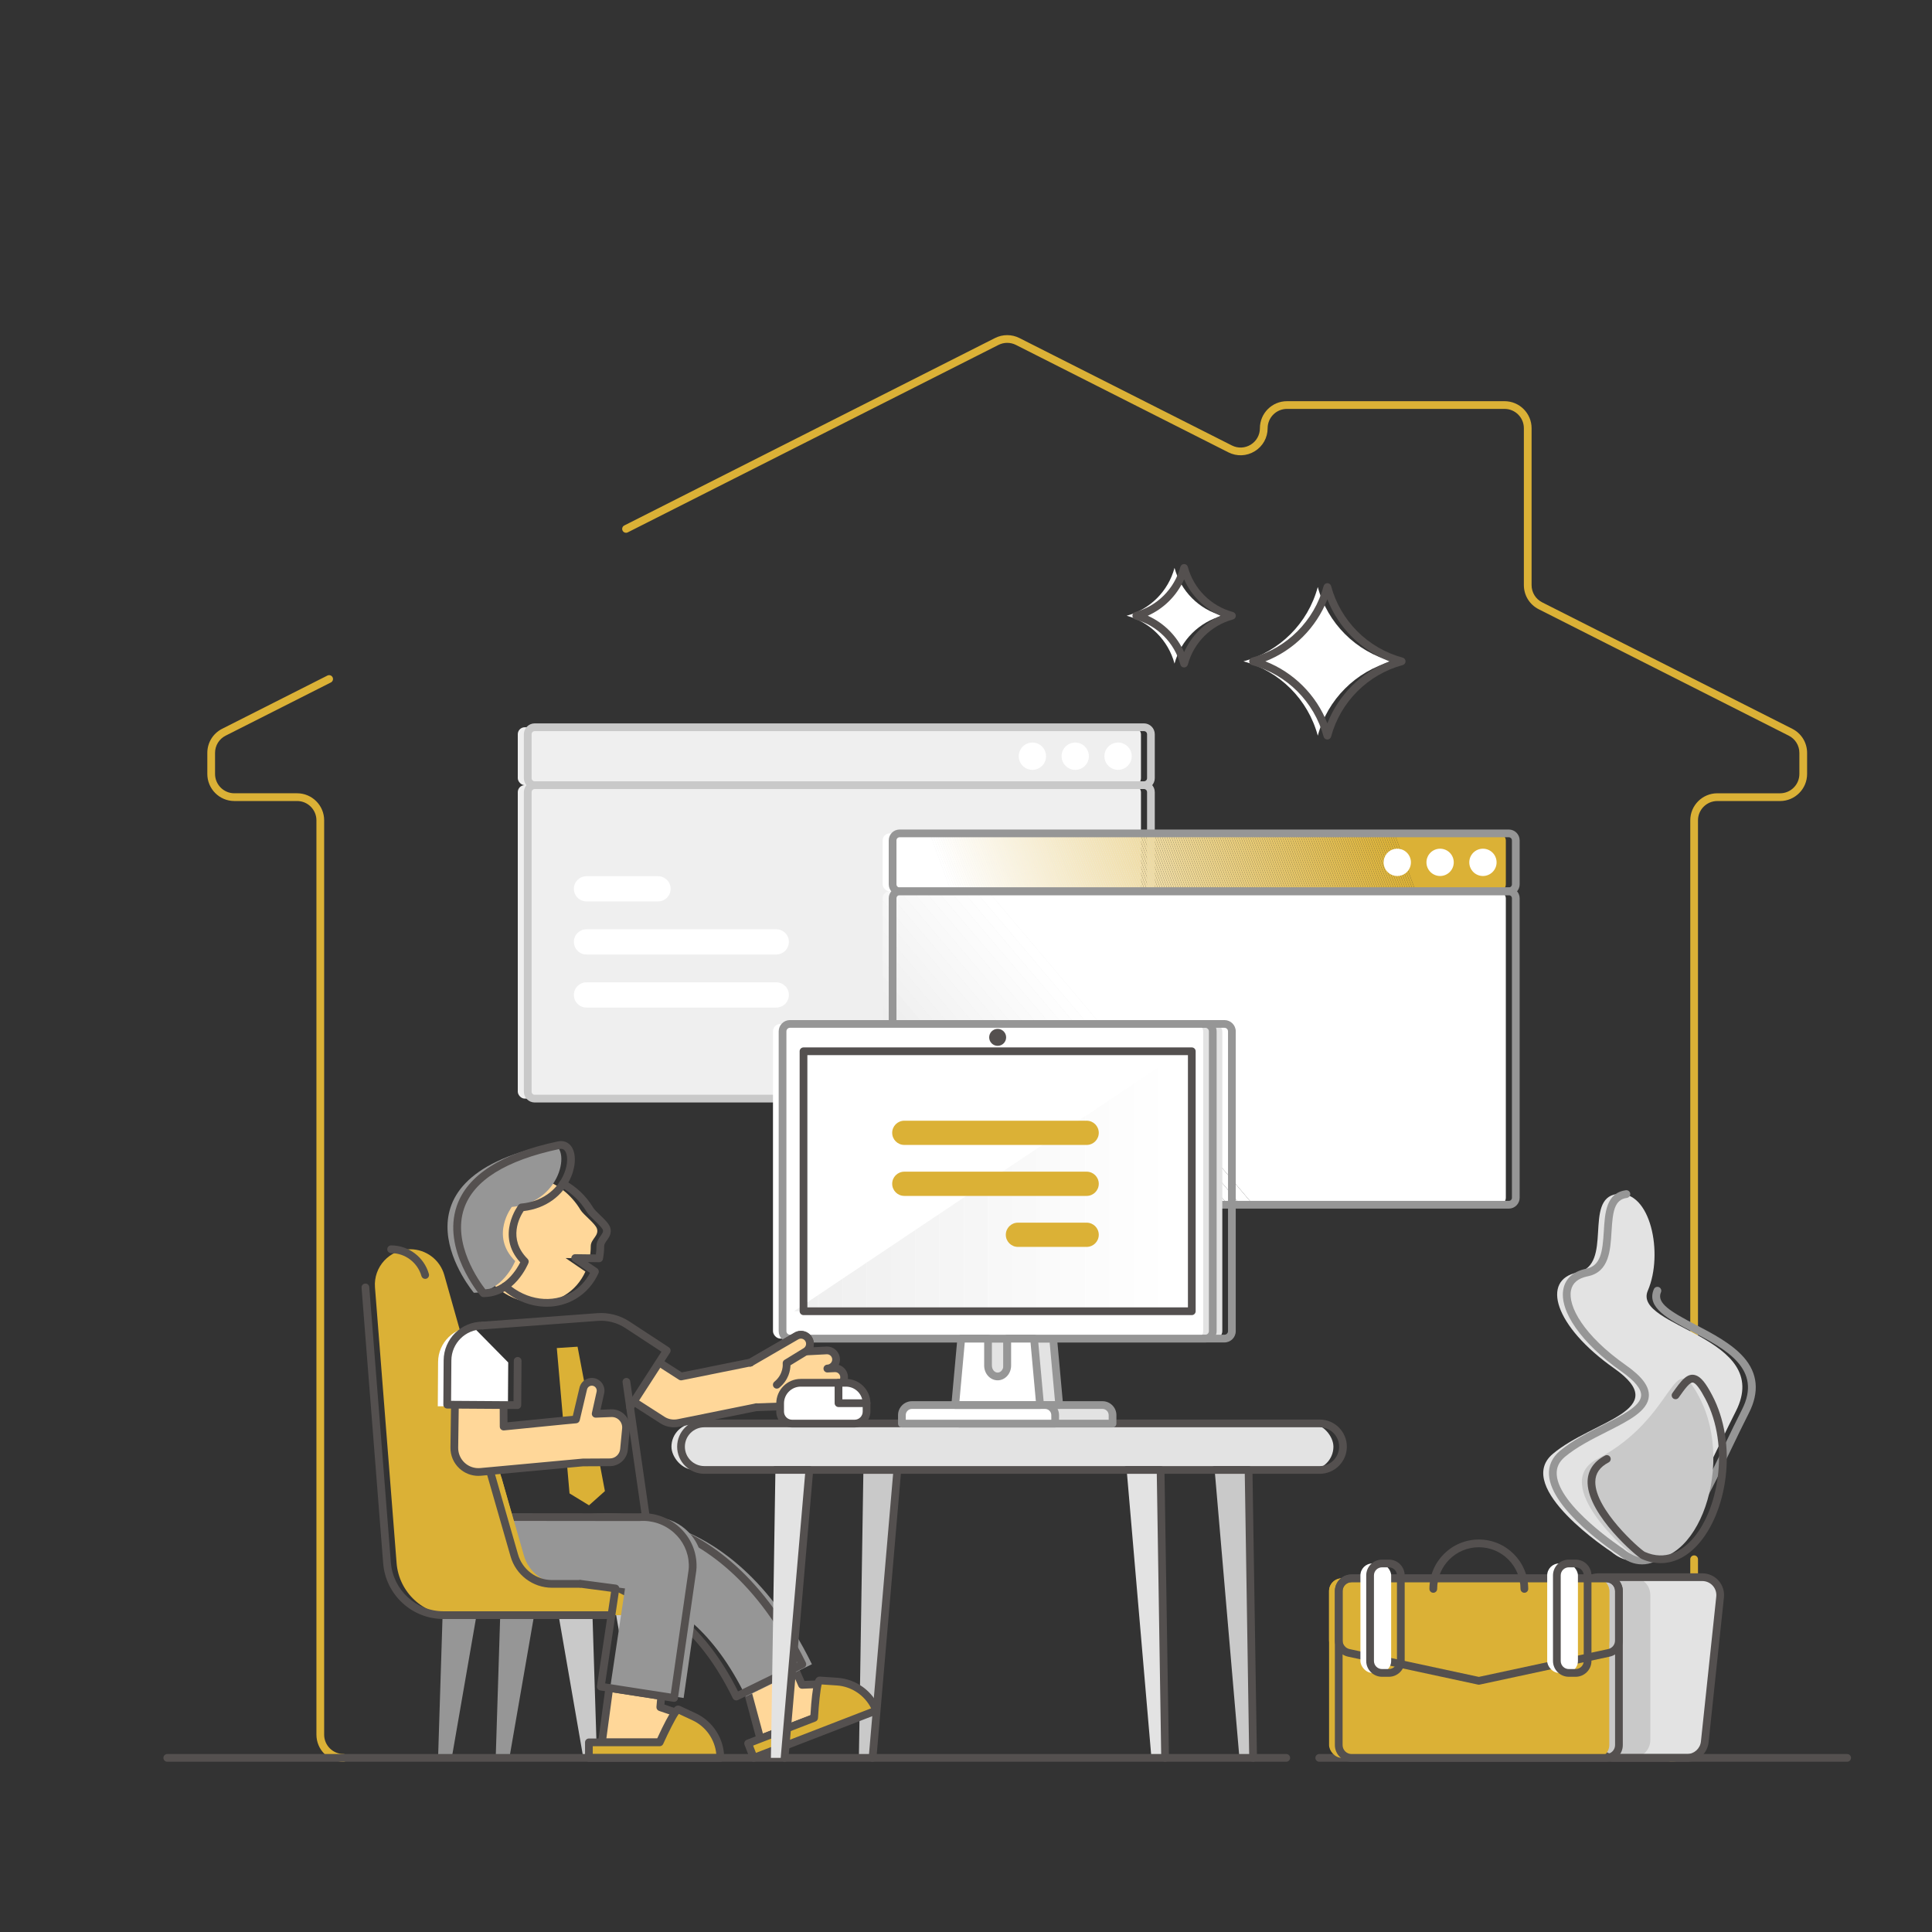 <?xml version="1.0" encoding="UTF-8"?>
<svg xmlns="http://www.w3.org/2000/svg" xmlns:xlink="http://www.w3.org/1999/xlink" id="Layer_7" data-name="Layer 7" viewBox="0 0 2000 2000">
  <rect x="0" y="0" width="2000" height="2000" fill="#333333" stroke="none"/>
  <defs>
    <style>
      .cls-1 {
        fill: #f6ebcc;
      }

      .cls-2 {
        fill: #e3c364;
      }

      .cls-3 {
        fill: #e3c365;
      }

      .cls-4 {
        fill: #e3c160;
      }

      .cls-5 {
        fill: #e4c56a;
      }

      .cls-6 {
        fill: #e9e9e9;
      }

      .cls-7 {
        fill: #f0f0f0;
      }

      .cls-8 {
        fill: #e3c261;
      }

      .cls-9 {
        fill: #f3e6bf;
      }

      .cls-10 {
        fill: #f5eaca;
      }

      .cls-11 {
        fill: #f4f4f4;
      }

      .cls-12 {
        fill: #e5c66c;
      }

      .cls-13 {
        fill: #fff;
      }

      .cls-14 {
        fill: #e9d086;
      }

      .cls-15 {
        fill: #e2c15e;
      }

      .cls-16 {
        fill: #f7efd5;
      }

      .cls-17 {
        fill: #ead28b;
      }

      .cls-18 {
        fill: #dcb33c;
      }

      .cls-19 {
        fill: #f8f1da;
      }

      .cls-20 {
        fill: #e9ce81;
      }

      .cls-21 {
        fill: #e7cc7a;
      }

      .cls-22 {
        fill: #ecd695;
      }

      .cls-23 {
        fill: #e5c66b;
      }

      .cls-24 {
        fill: #fafafa;
      }

      .cls-25 {
        fill: #eed99e;
      }

      .cls-26 {
        fill: #edd798;
      }

      .cls-27 {
        fill: #dcb43d;
      }

      .cls-28 {
        fill: #f8f0d8;
      }

      .cls-29 {
        fill: #fefdfb;
      }

      .cls-30 {
        fill: #eedba3;
      }

      .cls-31 {
        fill: #e3c363;
      }

      .cls-32 {
        fill: #e4c467;
      }

      .cls-33 {
        fill: #f3e5bd;
      }

      .cls-34 {
        fill: #f6f6f6;
      }

      .cls-35 {
        fill: #e2c05d;
      }

      .cls-36 {
        fill: #e4c466;
      }

      .cls-37 {
        fill: #f3e5bc;
      }

      .cls-38 {
        fill: #e7cc7b;
      }

      .cls-39 {
        fill: #f2e3b7;
      }

      .cls-40 {
        fill: #fcfaf1;
      }

      .cls-41 {
        fill: #f2e3b6;
      }

      .cls-42 {
        fill: #ddb642;
      }

      .cls-43 {
        fill: #edd89b;
      }

      .cls-44 {
        fill: #f5f5f5;
      }

      .cls-45 {
        fill: #e7ca77;
      }

      .cls-46 {
        fill: #edd899;
      }

      .cls-47 {
        fill: #f4e7c2;
      }

      .cls-48 {
        fill: #f5e9c6;
      }

      .cls-49 {
        fill: #f3e4ba;
      }

      .cls-50 {
        fill: #e6c974;
      }

      .cls-51 {
        fill: #dfb94b;
      }

      .cls-52 {
        fill: #fdfaf2;
      }

      .cls-53 {
        fill: #ecd696;
      }

      .cls-54 {
        fill: #ecd694;
      }

      .cls-55 {
        fill: #ddb53f;
      }

      .cls-56 {
        fill: #fdfaf3;
      }

      .cls-57 {
        clip-path: url(#clippath-2);
      }

      .cls-58 {
        fill: #dfba4d;
      }

      .cls-59 {
        fill: #faf4e3;
      }

      .cls-60 {
        fill: #efdca6;
      }

      .cls-61 {
        fill: #e8ce80;
      }

      .cls-62 {
        fill: #f3e4bb;
      }

      .cls-63 {
        fill: #f1e1b2;
      }

      .cls-64 {
        fill: #f1e0b0;
      }

      .cls-65 {
        fill: #fefcf8;
      }

      .cls-66 {
        fill: #dcb43e;
      }

      .cls-67 {
        fill: #e2c05c;
      }

      .cls-68 {
        fill: #ecd797;
      }

      .cls-69 {
        fill: #c9c9c9;
      }

      .cls-70 {
        fill: #efdda7;
      }

      .cls-71 {
        fill: #f4e8c4;
      }

      .cls-72 {
        fill: #eedaa0;
      }

      .cls-73 {
        fill: #eedaa1;
      }

      .cls-74 {
        fill: #ead28a;
      }

      .cls-75 {
        fill: #e5c66d;
      }

      .cls-76 {
        fill: #e1be58;
      }

      .cls-77 {
        fill: #e8cd7d;
      }

      .cls-78 {
        fill: #e6ca75;
      }

      .cls-79 {
        fill: #fdfbf5;
      }

      .cls-80 {
        fill: #ead189;
      }

      .cls-81 {
        fill: #ead187;
      }

      .cls-82 {
        fill: #e3c262;
      }

      .cls-83 {
        fill: #fcf8ec;
      }

      .cls-84 {
        fill: #f0deaa;
      }

      .cls-85 {
        fill: #f6ebcb;
      }

      .cls-86 {
        fill: #f7edd0;
      }

      .cls-87 {
        fill: #f5eac8;
      }

      .cls-88 {
        fill: #faf5e5;
      }

      .cls-89 {
        fill: #dcb239;
      }

      .cls-90 {
        fill: #efdda8;
      }

      .cls-91 {
        fill: #f0dda9;
      }

      .cls-92 {
        fill: #fbf7eb;
      }

      .cls-93 {
        fill: #fcf8ed;
      }

      .cls-94 {
        fill: #fbf6e8;
      }

      .cls-95 {
        fill: #e8cc7c;
      }

      .cls-96 {
        fill: #ead38c;
      }

      .cls-97 {
        fill: #dbb136;
      }

      .cls-98 {
        fill: #e1bd56;
      }

      .cls-99 {
        fill: #ffd799;
      }

      .cls-100 {
        fill: #f9f3df;
      }

      .cls-101 {
        clip-path: url(#clippath-1);
      }

      .cls-102 {
        fill: #dbb137;
      }

      .cls-103 {
        fill: #edd89c;
      }

      .cls-104 {
        fill: #e6e6e6;
      }

      .cls-105 {
        fill: #e9cf84;
      }

      .cls-106 {
        fill: #e7e7e7;
      }

      .cls-107 {
        fill: #969696;
      }

      .cls-108 {
        fill: #e0bc53;
      }

      .cls-109 {
        fill: #dfba4c;
      }

      .cls-110 {
        fill: #eedba2;
      }

      .cls-111 {
        fill: #e5c76f;
      }

      .cls-112 {
        fill: #f0dfac;
      }

      .cls-113 {
        fill: #ddb541;
      }

      .cls-114 {
        fill: #e7ca76;
      }

      .cls-115 {
        fill: #f9f2dd;
      }

      .cls-116 {
        fill: #deb849;
      }

      .cls-117 {
        fill: #edd99d;
      }

      .cls-118 {
        fill: #fefcf7;
      }

      .cls-119 {
        fill: #fefefc;
      }

      .cls-120 {
        fill: #dcb33a;
      }

      .cls-121 {
        fill: #ecd593;
      }

      .cls-122 {
        fill: #dcb33b;
      }

      .cls-123 {
        fill: #faf3e1;
      }

      .cls-124 {
        fill: #fcf9f0;
      }

      .cls-125 {
        fill: #ddb643;
      }

      .cls-126 {
        fill: #f6ecce;
      }

      .cls-127 {
        fill: #f7edd1;
      }

      .cls-128 {
        fill: #f2e4b9;
      }

      .cls-129 {
        fill: #eaeaea;
      }

      .cls-130 {
        fill: #fffffe;
      }

      .cls-131 {
        fill: #deb644;
      }

      .cls-132 {
        fill: #e4c568;
      }

      .cls-133 {
        fill: #f4e8c3;
      }

      .cls-134 {
        fill: #fcf8ee;
      }

      .cls-135 {
        fill: #f4e6c0;
      }

      .cls-136 {
        fill: #f7eed4;
      }

      .cls-137 {
        fill: #fdfdfd;
      }

      .cls-138 {
        fill: #fefdf9;
      }

      .cls-139 {
        fill: #e4e4e4;
      }

      .cls-140 {
        fill: #ebd48f;
      }

      .cls-141 {
        fill: #faf4e2;
      }

      .cls-142 {
        fill: #e7cb78;
      }

      .cls-143 {
        fill: #fbfbfb;
      }

      .cls-144 {
        fill: #e7cb79;
      }

      .cls-145 {
        fill: #f9f9f9;
      }

      .cls-146 {
        fill: #e0bb50;
      }

      .cls-147 {
        fill: #fcf9ef;
      }

      .cls-148 {
        fill: #efdca4;
      }

      .cls-149 {
        fill: #deb847;
      }

      .cls-150 {
        fill: #e5e5e5;
      }

      .cls-151 {
        fill: #fffefd;
      }

      .cls-152 {
        fill: #ead188;
      }

      .cls-153 {
        fill: #f9f3e0;
      }

      .cls-154 {
        fill: #ebd490;
      }

      .cls-155 {
        fill: #f6eccd;
      }

      .cls-156 {
        fill: #e1bd55;
      }

      .cls-157 {
        fill: #e5c870;
      }

      .cls-158 {
        fill: #fbf6e7;
      }

      .cls-159 {
        fill: #f2e2b5;
      }

      .cls-160 {
        clip-path: url(#clippath);
      }

      .cls-161 {
        fill: #efdca5;
      }

      .cls-162 {
        fill: #ebebeb;
      }

      .cls-163 {
        fill: #dfb94a;
      }

      .cls-164 {
        fill: #f1e1b1;
      }

      .cls-165 {
        fill: none;
      }

      .cls-166 {
        fill: #f8f0d9;
      }

      .cls-167 {
        fill: #e2bf5b;
      }

      .cls-168 {
        fill: #e8cd7e;
      }

      .cls-169 {
        fill: #e8e8e8;
      }

      .cls-170 {
        fill: #f0dfad;
      }

      .cls-171 {
        fill: #deb848;
      }

      .cls-172 {
        fill: #e2c15f;
      }

      .cls-173 {
        fill: #f0deab;
      }

      .cls-174 {
        fill: #e8cd7f;
      }

      .cls-175 {
        fill: #f7eed3;
      }

      .cls-176 {
        fill: #e6c973;
      }

      .cls-177 {
        fill: #f5e9c7;
      }

      .cls-178 {
        fill: #ebd491;
      }

      .cls-179 {
        fill: #f7f7f7;
      }

      .cls-180 {
        fill: #e0bd54;
      }

      .cls-181 {
        fill: #efefef;
      }

      .cls-182 {
        fill: #e6c872;
      }

      .cls-183 {
        fill: #f9f1db;
      }

      .cls-184 {
        fill: #e4c569;
      }

      .cls-185 {
        fill: #f2e2b4;
      }

      .cls-186 {
        fill: #f9f1dc;
      }

      .cls-187 {
        fill: #e6c871;
      }

      .cls-188 {
        fill: #ddb540;
      }

      .cls-189 {
        fill: #fdfbf4;
      }

      .cls-190 {
        fill: #f1f1f1;
      }

      .cls-191 {
        fill: #ebd38d;
      }

      .cls-192 {
        fill: #deb746;
      }

      .cls-193 {
        fill: #f5e8c5;
      }

      .cls-194 {
        fill: #fefdfa;
      }

      .cls-195 {
        fill: #fbf5e6;
      }

      .cls-196 {
        fill: #f8efd7;
      }

      .cls-197 {
        fill: #f5eac9;
      }

      .cls-198 {
        fill: #f2e3b8;
      }

      .cls-199 {
        fill: #eeda9f;
      }

      .cls-200 {
        fill: #fbf7ea;
      }

      .cls-201 {
        fill: #f3f3f3;
      }

      .cls-202 {
        fill: #e0bc52;
      }

      .cls-203 {
        fill: #f0dfae;
      }

      .cls-204 {
        fill: #f4e7c1;
      }

      .cls-205 {
        fill: #e9cf83;
      }

      .cls-206 {
        fill: #e0bb4f;
      }

      .cls-207 {
        fill: #deb745;
      }

      .cls-208 {
        fill: #e9cf82;
      }

      .cls-209 {
        fill: #f8f8f8;
      }

      .cls-210 {
        fill: #fbf6e9;
      }

      .cls-211 {
        fill: #eee;
      }

      .cls-212 {
        fill: #e1bf59;
      }

      .cls-213 {
        fill: #f6eccf;
      }

      .cls-214 {
        fill: #fdfbf6;
      }

      .cls-215 {
        fill: #e0bc51;
      }

      .cls-216 {
        fill: #e9d085;
      }

      .cls-217 {
        fill: #e1bf5a;
      }

      .cls-218 {
        fill: #f1e0af;
      }

      .cls-219 {
        fill: #faf4e4;
      }

      .cls-220 {
        fill: #e1be57;
      }

      .cls-221 {
        fill: #ececec;
      }

      .cls-222 {
        fill: #e5c76e;
      }

      .cls-223 {
        fill: #54504f;
      }

      .cls-224 {
        fill: #dbb238;
      }

      .cls-225 {
        fill: #f2f2f2;
      }

      .cls-226 {
        fill: #f7edd2;
      }

      .cls-227 {
        fill: #f1e1b3;
      }

      .cls-228 {
        fill: #ebd38e;
      }

      .cls-229 {
        fill: #f8efd6;
      }

      .cls-230 {
        fill: #f9f2de;
      }

      .cls-231 {
        fill: #dfba4e;
      }

      .cls-232 {
        fill: #f3e6be;
      }

      .cls-233 {
        fill: #fefefe;
      }

      .cls-234 {
        fill: #ecd592;
      }

      .cls-235 {
        fill: #e3e3e3;
      }

      .cls-236 {
        fill: #fcfcfc;
      }

      .cls-237 {
        fill: #ededed;
      }
    </style>
    <clipPath id="clippath">
      <rect class="cls-165" x="913.71" y="922.67" width="645.12" height="324.49" rx="7.23" ry="7.23"></rect>
    </clipPath>
    <clipPath id="clippath-1">
      <rect class="cls-165" x="913.71" y="862.73" width="645.12" height="59.94" rx="7.23" ry="7.23"></rect>
    </clipPath>
    <clipPath id="clippath-2">
      <polygon class="cls-165" points="1223.84 1357.4 821.89 1357.4 1223.84 1088.28 1223.84 1357.4"></polygon>
    </clipPath>
  </defs>
  <g>
    <g>
      <rect class="cls-181" x="536" y="812.79" width="645.12" height="324.49" rx="7.23" ry="7.23"></rect>
      <rect class="cls-181" x="536" y="752.85" width="645.12" height="59.94" rx="7.23" ry="7.23"></rect>
      <g>
        <circle class="cls-13" cx="1068.74" cy="782.82" r="14.13"></circle>
        <circle class="cls-13" cx="1113.08" cy="782.82" r="14.13"></circle>
        <circle class="cls-13" cx="1157.42" cy="782.82" r="14.13"></circle>
      </g>
      <path class="cls-69" d="M1184.2,816.79H553.53c-6.19,0-11.23-5.04-11.23-11.23v-45.49c0-6.19,5.04-11.23,11.23-11.23h630.66c6.19,0,11.23,5.04,11.23,11.23v45.49c0,6.19-5.04,11.23-11.23,11.23Zm-630.66-59.94c-1.78,0-3.23,1.45-3.23,3.23v45.49c0,1.78,1.45,3.23,3.23,3.23h630.66c1.78,0,3.23-1.45,3.23-3.23v-45.49c0-1.78-1.45-3.23-3.23-3.23H553.53Z"></path>
      <path class="cls-69" d="M1184.2,1141.29H553.53c-6.19,0-11.23-5.04-11.23-11.23v-310.04c0-6.19,5.04-11.23,11.23-11.23h630.66c6.19,0,11.23,5.04,11.23,11.23v310.04c0,6.19-5.04,11.23-11.23,11.23Zm-630.66-324.49c-1.78,0-3.23,1.45-3.23,3.23v310.04c0,1.78,1.45,3.23,3.23,3.23h630.66c1.78,0,3.23-1.45,3.23-3.23v-310.04c0-1.78-1.45-3.23-3.23-3.23H553.53Z"></path>
      <g>
        <path class="cls-13" d="M607.12,1016.92h196.49c7.21,0,13.05,5.84,13.05,13.05h0c0,7.21-5.84,13.05-13.05,13.05h-196.49c-7.21,0-13.05-5.84-13.05-13.05h0c0-7.21,5.84-13.05,13.05-13.05Z"></path>
        <path class="cls-13" d="M607.12,961.98h196.49c7.21,0,13.05,5.84,13.05,13.05h0c0,7.21-5.84,13.05-13.05,13.05h-196.49c-7.21,0-13.05-5.84-13.05-13.05h0c0-7.21,5.84-13.05,13.05-13.05Z"></path>
        <path class="cls-13" d="M607.12,907.05h74.06c7.21,0,13.05,5.84,13.05,13.05h0c0,7.21-5.84,13.05-13.05,13.05h-74.06c-7.21,0-13.05-5.84-13.05-13.05h0c0-7.21,5.84-13.05,13.05-13.05Z"></path>
      </g>
    </g>
    <g>
      <g class="cls-160">
        <polygon class="cls-235" points="913.71 1226.25 931.4 1247.16 913.71 1247.16 913.71 1226.25"></polygon>
        <polygon class="cls-235" points="913.71 1210.79 944.46 1247.16 931.4 1247.16 913.71 1226.25 913.71 1210.79"></polygon>
        <polygon class="cls-139" points="913.71 1195.33 957.53 1247.16 944.46 1247.16 913.71 1210.79 913.71 1195.33"></polygon>
        <polygon class="cls-150" points="913.71 1179.88 970.6 1247.16 957.53 1247.16 913.71 1195.33 913.71 1179.88"></polygon>
        <polygon class="cls-104" points="913.71 1164.42 983.66 1247.16 970.6 1247.16 913.71 1179.88 913.71 1164.42"></polygon>
        <polygon class="cls-106" points="913.71 1148.96 996.73 1247.16 983.66 1247.16 913.71 1164.42 913.71 1148.96"></polygon>
        <polygon class="cls-169" points="913.71 1133.5 1009.8 1247.16 996.73 1247.16 913.71 1148.96 913.71 1133.5"></polygon>
        <polygon class="cls-6" points="913.71 1118.05 1022.87 1247.16 1009.8 1247.16 913.71 1133.5 913.71 1118.05"></polygon>
        <polygon class="cls-129" points="913.71 1102.59 1035.93 1247.16 1022.87 1247.16 913.71 1118.05 913.71 1102.59"></polygon>
        <polygon class="cls-162" points="913.71 1087.13 1049 1247.16 1035.93 1247.16 913.71 1102.59 913.71 1087.13"></polygon>
        <polygon class="cls-221" points="913.71 1071.68 1062.07 1247.16 1049 1247.16 913.71 1087.13 913.71 1071.68"></polygon>
        <polygon class="cls-237" points="913.71 1056.22 1075.14 1247.16 1062.07 1247.16 913.71 1071.68 913.71 1056.22"></polygon>
        <polygon class="cls-211" points="913.71 1040.76 1088.2 1247.16 1075.14 1247.16 913.71 1056.22 913.71 1040.76"></polygon>
        <polygon class="cls-181" points="913.71 1025.31 1101.27 1247.16 1088.2 1247.16 913.71 1040.76 913.71 1025.31"></polygon>
        <polygon class="cls-7" points="913.71 1009.85 1114.34 1247.16 1101.27 1247.16 913.71 1025.31 913.71 1009.85"></polygon>
        <polygon class="cls-225" points="913.71 994.39 1127.41 1247.16 1114.34 1247.16 913.71 1009.85 913.71 994.39"></polygon>
        <polygon class="cls-201" points="913.71 978.94 1140.47 1247.16 1127.41 1247.16 913.71 994.39 913.71 978.94"></polygon>
        <polygon class="cls-11" points="913.71 963.48 1153.54 1247.16 1140.47 1247.16 913.71 978.94 913.71 963.48"></polygon>
        <polygon class="cls-44" points="913.71 948.02 1166.61 1247.16 1153.54 1247.16 913.71 963.48 913.71 948.02"></polygon>
        <polygon class="cls-34" points="913.71 932.57 1179.67 1247.16 1166.61 1247.16 913.71 948.02 913.71 932.57"></polygon>
        <polygon class="cls-179" points="913.71 922.78 913.85 922.67 918.41 922.67 1192.74 1247.16 1179.67 1247.16 913.71 932.57 913.71 922.78"></polygon>
        <polygon class="cls-209" points="931.48 922.67 1205.81 1247.16 1192.74 1247.16 918.41 922.67 931.48 922.67"></polygon>
        <polygon class="cls-145" points="944.55 922.67 1218.88 1247.16 1205.81 1247.16 931.48 922.67 944.55 922.67"></polygon>
        <polygon class="cls-24" points="957.61 922.67 1231.94 1247.16 1218.88 1247.16 944.55 922.67 957.61 922.67"></polygon>
        <polygon class="cls-143" points="970.68 922.67 1245.01 1247.16 1231.94 1247.16 957.61 922.67 970.68 922.67"></polygon>
        <polygon class="cls-236" points="983.75 922.67 1258.08 1247.16 1245.01 1247.16 970.68 922.67 983.75 922.67"></polygon>
        <polygon class="cls-137" points="996.81 922.67 1271.15 1247.16 1258.08 1247.16 983.75 922.67 996.81 922.67"></polygon>
        <polygon class="cls-233" points="1009.88 922.67 1284.21 1247.16 1271.15 1247.16 996.81 922.67 1009.88 922.67"></polygon>
        <polygon class="cls-13" points="1022.95 922.67 1297.28 1247.16 1284.21 1247.16 1009.88 922.67 1022.95 922.67"></polygon>
        <polygon class="cls-13" points="1558.83 1247.05 1558.69 1247.16 1297.28 1247.16 1022.95 922.67 1558.83 922.67 1558.83 1247.05"></polygon>
      </g>
      <g class="cls-101">
        <polygon class="cls-13" points="962.58 862.73 984.61 922.67 913.71 922.67 913.71 862.73 962.58 862.73"></polygon>
        <polygon class="cls-13" points="964.98 862.73 987 922.67 984.61 922.67 962.58 862.73 964.98 862.73"></polygon>
        <polygon class="cls-130" points="967.37 862.73 989.39 922.67 987 922.67 964.98 862.73 967.37 862.73"></polygon>
        <polygon class="cls-151" points="969.76 862.73 991.78 922.67 989.39 922.67 967.37 862.73 969.76 862.73"></polygon>
        <polygon class="cls-119" points="972.15 862.73 994.17 922.67 991.78 922.67 969.76 862.73 972.15 862.73"></polygon>
        <polygon class="cls-29" points="974.54 862.73 996.57 922.67 994.17 922.67 972.15 862.73 974.54 862.73"></polygon>
        <polygon class="cls-194" points="976.94 862.73 998.96 922.67 996.57 922.67 974.54 862.73 976.94 862.73"></polygon>
        <polygon class="cls-138" points="979.33 862.73 1001.35 922.67 998.96 922.67 976.94 862.73 979.33 862.73"></polygon>
        <polygon class="cls-65" points="981.72 862.73 1003.74 922.67 1001.35 922.67 979.33 862.73 981.72 862.73"></polygon>
        <polygon class="cls-118" points="984.11 862.73 1006.13 922.67 1003.74 922.67 981.72 862.73 984.11 862.73"></polygon>
        <polygon class="cls-214" points="986.5 862.73 1008.53 922.67 1006.13 922.67 984.11 862.73 986.5 862.73"></polygon>
        <polygon class="cls-79" points="988.9 862.73 1010.92 922.67 1008.53 922.67 986.5 862.73 988.9 862.73"></polygon>
        <polygon class="cls-189" points="991.29 862.73 1013.31 922.67 1010.92 922.67 988.9 862.73 991.29 862.73"></polygon>
        <polygon class="cls-56" points="993.68 862.73 1015.7 922.67 1013.31 922.67 991.29 862.73 993.68 862.73"></polygon>
        <polygon class="cls-52" points="996.07 862.73 1018.1 922.67 1015.7 922.67 993.68 862.73 996.07 862.73"></polygon>
        <polygon class="cls-40" points="998.47 862.73 1020.49 922.67 1018.1 922.67 996.07 862.73 998.47 862.73"></polygon>
        <polygon class="cls-124" points="1000.86 862.73 1022.88 922.67 1020.49 922.67 998.47 862.73 1000.86 862.73"></polygon>
        <polygon class="cls-147" points="1003.25 862.73 1025.27 922.67 1022.88 922.67 1000.86 862.73 1003.25 862.73"></polygon>
        <polygon class="cls-134" points="1005.64 862.73 1027.66 922.67 1025.27 922.67 1003.25 862.73 1005.64 862.73"></polygon>
        <polygon class="cls-93" points="1008.03 862.73 1030.06 922.67 1027.66 922.67 1005.64 862.73 1008.03 862.73"></polygon>
        <polygon class="cls-83" points="1010.43 862.73 1032.45 922.67 1030.06 922.67 1008.03 862.73 1010.43 862.73"></polygon>
        <polygon class="cls-92" points="1012.82 862.73 1034.84 922.67 1032.45 922.67 1010.43 862.73 1012.82 862.73"></polygon>
        <polygon class="cls-200" points="1015.21 862.73 1037.23 922.67 1034.84 922.67 1012.82 862.73 1015.21 862.73"></polygon>
        <polygon class="cls-210" points="1017.6 862.73 1039.63 922.67 1037.23 922.67 1015.21 862.73 1017.6 862.73"></polygon>
        <polygon class="cls-94" points="1019.99 862.73 1042.02 922.67 1039.63 922.67 1017.6 862.73 1019.99 862.73"></polygon>
        <polygon class="cls-158" points="1022.39 862.73 1044.41 922.67 1042.02 922.67 1019.99 862.73 1022.39 862.73"></polygon>
        <polygon class="cls-195" points="1024.78 862.73 1046.8 922.67 1044.41 922.67 1022.39 862.73 1024.78 862.73"></polygon>
        <polygon class="cls-88" points="1027.17 862.73 1049.19 922.67 1046.8 922.67 1024.78 862.73 1027.17 862.73"></polygon>
        <polygon class="cls-219" points="1029.56 862.73 1051.59 922.67 1049.19 922.67 1027.17 862.73 1029.56 862.73"></polygon>
        <polygon class="cls-59" points="1031.96 862.73 1053.98 922.67 1051.59 922.67 1029.56 862.73 1031.96 862.73"></polygon>
        <polygon class="cls-141" points="1034.35 862.73 1056.37 922.67 1053.98 922.67 1031.96 862.73 1034.35 862.73"></polygon>
        <polygon class="cls-123" points="1036.74 862.73 1058.76 922.67 1056.37 922.67 1034.35 862.73 1036.74 862.73"></polygon>
        <polygon class="cls-153" points="1039.13 862.73 1061.15 922.67 1058.76 922.67 1036.74 862.73 1039.13 862.73"></polygon>
        <polygon class="cls-100" points="1041.52 862.73 1063.55 922.67 1061.15 922.67 1039.13 862.73 1041.52 862.73"></polygon>
        <polygon class="cls-230" points="1043.92 862.73 1065.94 922.67 1063.55 922.67 1041.52 862.73 1043.92 862.73"></polygon>
        <polygon class="cls-115" points="1046.31 862.73 1068.33 922.67 1065.94 922.67 1043.92 862.73 1046.31 862.73"></polygon>
        <polygon class="cls-186" points="1048.7 862.73 1070.72 922.67 1068.33 922.67 1046.31 862.73 1048.7 862.73"></polygon>
        <polygon class="cls-183" points="1051.09 862.73 1073.12 922.67 1070.72 922.67 1048.7 862.73 1051.09 862.73"></polygon>
        <polygon class="cls-19" points="1053.48 862.73 1075.51 922.67 1073.12 922.67 1051.09 862.73 1053.48 862.73"></polygon>
        <polygon class="cls-166" points="1055.88 862.73 1077.9 922.67 1075.51 922.67 1053.48 862.73 1055.88 862.73"></polygon>
        <polygon class="cls-28" points="1058.27 862.73 1080.29 922.67 1077.9 922.67 1055.88 862.73 1058.27 862.73"></polygon>
        <polygon class="cls-196" points="1060.66 862.73 1082.68 922.67 1080.29 922.67 1058.27 862.73 1060.66 862.73"></polygon>
        <polygon class="cls-229" points="1063.05 862.73 1085.08 922.67 1082.68 922.67 1060.66 862.73 1063.05 862.73"></polygon>
        <polygon class="cls-16" points="1065.45 862.73 1087.47 922.67 1085.08 922.67 1063.05 862.73 1065.45 862.73"></polygon>
        <polygon class="cls-136" points="1067.84 862.73 1089.86 922.67 1087.47 922.67 1065.45 862.73 1067.84 862.73"></polygon>
        <polygon class="cls-175" points="1070.23 862.73 1092.25 922.67 1089.86 922.67 1067.84 862.73 1070.23 862.73"></polygon>
        <polygon class="cls-226" points="1072.62 862.73 1094.64 922.67 1092.25 922.67 1070.23 862.73 1072.62 862.73"></polygon>
        <polygon class="cls-127" points="1075.01 862.73 1097.04 922.67 1094.64 922.67 1072.62 862.73 1075.01 862.73"></polygon>
        <polygon class="cls-86" points="1077.41 862.73 1099.43 922.67 1097.04 922.67 1075.01 862.73 1077.41 862.73"></polygon>
        <polygon class="cls-213" points="1079.8 862.73 1101.82 922.67 1099.43 922.67 1077.41 862.73 1079.8 862.73"></polygon>
        <polygon class="cls-126" points="1082.19 862.73 1104.21 922.67 1101.82 922.67 1079.8 862.73 1082.19 862.73"></polygon>
        <polygon class="cls-155" points="1084.58 862.73 1106.61 922.67 1104.21 922.67 1082.19 862.73 1084.58 862.73"></polygon>
        <polygon class="cls-1" points="1086.98 862.73 1109 922.67 1106.61 922.67 1084.58 862.73 1086.98 862.73"></polygon>
        <polygon class="cls-85" points="1089.37 862.73 1111.39 922.67 1109 922.67 1086.98 862.73 1089.37 862.73"></polygon>
        <polygon class="cls-10" points="1091.76 862.73 1113.78 922.67 1111.39 922.67 1089.37 862.73 1091.76 862.73"></polygon>
        <polygon class="cls-197" points="1094.15 862.73 1116.17 922.67 1113.78 922.67 1091.76 862.73 1094.15 862.73"></polygon>
        <polygon class="cls-87" points="1096.54 862.73 1118.57 922.67 1116.17 922.67 1094.15 862.73 1096.54 862.73"></polygon>
        <polygon class="cls-177" points="1098.94 862.73 1120.96 922.67 1118.57 922.67 1096.54 862.73 1098.94 862.73"></polygon>
        <polygon class="cls-48" points="1101.33 862.73 1123.35 922.67 1120.96 922.67 1098.94 862.73 1101.33 862.73"></polygon>
        <polygon class="cls-193" points="1103.72 862.73 1125.74 922.67 1123.35 922.67 1101.33 862.73 1103.72 862.73"></polygon>
        <polygon class="cls-71" points="1106.11 862.73 1128.13 922.67 1125.74 922.67 1103.72 862.73 1106.11 862.73"></polygon>
        <polygon class="cls-133" points="1108.5 862.73 1130.53 922.67 1128.13 922.67 1106.11 862.73 1108.5 862.73"></polygon>
        <polygon class="cls-47" points="1110.9 862.73 1132.92 922.67 1130.53 922.67 1108.5 862.73 1110.9 862.73"></polygon>
        <polygon class="cls-204" points="1113.29 862.73 1135.31 922.67 1132.92 922.67 1110.9 862.73 1113.29 862.73"></polygon>
        <polygon class="cls-135" points="1115.68 862.73 1137.7 922.67 1135.31 922.67 1113.29 862.73 1115.68 862.73"></polygon>
        <polygon class="cls-9" points="1118.07 862.73 1140.1 922.67 1137.7 922.67 1115.68 862.73 1118.07 862.73"></polygon>
        <polygon class="cls-232" points="1120.47 862.73 1142.49 922.67 1140.1 922.67 1118.07 862.73 1120.47 862.73"></polygon>
        <polygon class="cls-33" points="1122.86 862.73 1144.88 922.67 1142.49 922.67 1120.47 862.73 1122.86 862.73"></polygon>
        <polygon class="cls-37" points="1125.25 862.73 1147.27 922.67 1144.88 922.67 1122.86 862.73 1125.25 862.73"></polygon>
        <polygon class="cls-62" points="1127.64 862.73 1149.66 922.67 1147.27 922.67 1125.25 862.73 1127.64 862.73"></polygon>
        <polygon class="cls-49" points="1130.03 862.73 1152.06 922.67 1149.66 922.67 1127.64 862.73 1130.03 862.73"></polygon>
        <polygon class="cls-128" points="1132.43 862.73 1154.45 922.67 1152.06 922.67 1130.03 862.73 1132.43 862.73"></polygon>
        <polygon class="cls-198" points="1134.82 862.73 1156.84 922.67 1154.45 922.67 1132.43 862.73 1134.82 862.73"></polygon>
        <polygon class="cls-39" points="1137.21 862.73 1159.23 922.67 1156.84 922.67 1134.82 862.73 1137.21 862.73"></polygon>
        <polygon class="cls-41" points="1139.6 862.73 1161.63 922.67 1159.23 922.67 1137.21 862.73 1139.6 862.73"></polygon>
        <polygon class="cls-159" points="1141.99 862.73 1164.02 922.67 1161.63 922.67 1139.6 862.73 1141.99 862.73"></polygon>
        <polygon class="cls-185" points="1144.39 862.73 1166.41 922.67 1164.02 922.67 1141.99 862.73 1144.39 862.73"></polygon>
        <polygon class="cls-227" points="1146.78 862.73 1168.8 922.67 1166.41 922.67 1144.39 862.73 1146.78 862.73"></polygon>
        <polygon class="cls-63" points="1149.17 862.73 1171.19 922.67 1168.8 922.67 1146.78 862.73 1149.17 862.73"></polygon>
        <polygon class="cls-164" points="1151.56 862.73 1173.59 922.67 1171.19 922.67 1149.17 862.73 1151.56 862.73"></polygon>
        <polygon class="cls-64" points="1153.96 862.73 1175.98 922.67 1173.59 922.67 1151.56 862.73 1153.96 862.73"></polygon>
        <polygon class="cls-218" points="1156.35 862.73 1178.37 922.67 1175.98 922.67 1153.96 862.73 1156.35 862.73"></polygon>
        <polygon class="cls-203" points="1158.74 862.73 1180.76 922.67 1178.37 922.67 1156.35 862.73 1158.74 862.73"></polygon>
        <polygon class="cls-170" points="1161.13 862.73 1183.15 922.67 1180.76 922.67 1158.74 862.73 1161.13 862.73"></polygon>
        <polygon class="cls-112" points="1163.52 862.73 1185.55 922.67 1183.15 922.67 1161.13 862.73 1163.52 862.73"></polygon>
        <polygon class="cls-173" points="1165.92 862.73 1187.94 922.67 1185.55 922.67 1163.52 862.73 1165.92 862.73"></polygon>
        <polygon class="cls-84" points="1168.31 862.73 1190.33 922.67 1187.94 922.67 1165.92 862.73 1168.31 862.73"></polygon>
        <polygon class="cls-91" points="1170.7 862.73 1192.72 922.67 1190.33 922.67 1168.31 862.73 1170.7 862.73"></polygon>
        <polygon class="cls-90" points="1173.09 862.73 1195.12 922.67 1192.72 922.67 1170.7 862.73 1173.09 862.73"></polygon>
        <polygon class="cls-70" points="1175.48 862.73 1197.51 922.67 1195.12 922.67 1173.09 862.73 1175.48 862.73"></polygon>
        <polygon class="cls-60" points="1177.88 862.73 1199.9 922.67 1197.51 922.67 1175.48 862.73 1177.88 862.73"></polygon>
        <polygon class="cls-161" points="1180.27 862.73 1202.29 922.67 1199.9 922.67 1177.88 862.73 1180.27 862.73"></polygon>
        <polygon class="cls-148" points="1182.66 862.73 1204.68 922.67 1202.29 922.67 1180.27 862.73 1182.66 862.73"></polygon>
        <polygon class="cls-30" points="1185.05 862.73 1207.08 922.67 1204.68 922.67 1182.66 862.73 1185.05 862.73"></polygon>
        <polygon class="cls-110" points="1187.45 862.73 1209.47 922.67 1207.08 922.67 1185.05 862.73 1187.45 862.73"></polygon>
        <polygon class="cls-73" points="1189.84 862.73 1211.86 922.67 1209.47 922.67 1187.45 862.73 1189.84 862.73"></polygon>
        <polygon class="cls-72" points="1192.23 862.73 1214.25 922.67 1211.86 922.67 1189.84 862.73 1192.23 862.73"></polygon>
        <polygon class="cls-199" points="1194.62 862.73 1216.64 922.67 1214.25 922.67 1192.23 862.73 1194.62 862.73"></polygon>
        <polygon class="cls-25" points="1197.01 862.73 1219.04 922.67 1216.64 922.67 1194.62 862.73 1197.01 862.73"></polygon>
        <polygon class="cls-117" points="1199.41 862.73 1221.43 922.67 1219.04 922.67 1197.01 862.73 1199.41 862.73"></polygon>
        <polygon class="cls-103" points="1201.8 862.73 1223.82 922.67 1221.43 922.67 1199.41 862.73 1201.8 862.73"></polygon>
        <polygon class="cls-43" points="1204.19 862.73 1226.21 922.67 1223.82 922.67 1201.8 862.73 1204.19 862.73"></polygon>
        <polygon class="cls-46" points="1206.58 862.73 1228.61 922.67 1226.21 922.67 1204.19 862.73 1206.58 862.73"></polygon>
        <polygon class="cls-26" points="1208.98 862.73 1231 922.67 1228.61 922.67 1206.58 862.73 1208.98 862.73"></polygon>
        <polygon class="cls-68" points="1211.37 862.73 1233.39 922.67 1231 922.67 1208.98 862.73 1211.37 862.73"></polygon>
        <polygon class="cls-53" points="1213.76 862.73 1235.78 922.67 1233.39 922.67 1211.37 862.73 1213.76 862.73"></polygon>
        <polygon class="cls-22" points="1216.15 862.73 1238.17 922.67 1235.78 922.67 1213.76 862.73 1216.15 862.73"></polygon>
        <polygon class="cls-54" points="1218.54 862.73 1240.57 922.67 1238.17 922.67 1216.15 862.73 1218.54 862.73"></polygon>
        <polygon class="cls-121" points="1220.94 862.73 1242.96 922.67 1240.57 922.67 1218.54 862.73 1220.94 862.73"></polygon>
        <polygon class="cls-234" points="1223.33 862.73 1245.35 922.67 1242.96 922.67 1220.94 862.73 1223.33 862.73"></polygon>
        <polygon class="cls-178" points="1225.72 862.73 1247.74 922.67 1245.35 922.67 1223.33 862.73 1225.72 862.73"></polygon>
        <polygon class="cls-154" points="1228.11 862.73 1250.13 922.67 1247.74 922.67 1225.72 862.73 1228.11 862.73"></polygon>
        <polygon class="cls-140" points="1230.5 862.73 1252.53 922.67 1250.13 922.67 1228.11 862.73 1230.5 862.73"></polygon>
        <polygon class="cls-228" points="1232.9 862.73 1254.92 922.67 1252.53 922.67 1230.5 862.73 1232.9 862.73"></polygon>
        <polygon class="cls-191" points="1235.29 862.73 1257.31 922.67 1254.92 922.67 1232.9 862.73 1235.29 862.73"></polygon>
        <polygon class="cls-96" points="1237.68 862.73 1259.7 922.67 1257.31 922.67 1235.29 862.73 1237.68 862.73"></polygon>
        <polygon class="cls-17" points="1240.07 862.73 1262.1 922.67 1259.7 922.67 1237.68 862.73 1240.07 862.73"></polygon>
        <polygon class="cls-74" points="1242.47 862.73 1264.49 922.67 1262.1 922.67 1240.07 862.73 1242.47 862.73"></polygon>
        <polygon class="cls-80" points="1244.86 862.73 1266.88 922.67 1264.49 922.67 1242.47 862.73 1244.86 862.73"></polygon>
        <polygon class="cls-152" points="1247.25 862.73 1269.27 922.67 1266.88 922.67 1244.86 862.73 1247.25 862.73"></polygon>
        <polygon class="cls-81" points="1249.64 862.73 1271.66 922.67 1269.27 922.67 1247.25 862.73 1249.64 862.73"></polygon>
        <polygon class="cls-14" points="1252.03 862.73 1274.06 922.67 1271.66 922.67 1249.64 862.73 1252.03 862.73"></polygon>
        <polygon class="cls-216" points="1254.43 862.73 1276.45 922.67 1274.06 922.67 1252.03 862.73 1254.43 862.73"></polygon>
        <polygon class="cls-105" points="1256.82 862.73 1278.84 922.67 1276.45 922.67 1254.43 862.73 1256.82 862.73"></polygon>
        <polygon class="cls-205" points="1259.21 862.73 1281.23 922.67 1278.84 922.67 1256.82 862.73 1259.21 862.73"></polygon>
        <polygon class="cls-208" points="1261.6 862.73 1283.63 922.67 1281.23 922.67 1259.21 862.73 1261.6 862.73"></polygon>
        <polygon class="cls-20" points="1263.99 862.73 1286.02 922.67 1283.63 922.67 1261.6 862.73 1263.99 862.73"></polygon>
        <polygon class="cls-61" points="1266.39 862.73 1288.41 922.67 1286.02 922.67 1263.99 862.73 1266.39 862.73"></polygon>
        <polygon class="cls-174" points="1268.78 862.73 1290.8 922.67 1288.41 922.67 1266.39 862.73 1268.78 862.73"></polygon>
        <polygon class="cls-168" points="1271.17 862.73 1293.19 922.67 1290.8 922.67 1268.78 862.73 1271.17 862.73"></polygon>
        <polygon class="cls-77" points="1273.56 862.73 1295.59 922.67 1293.19 922.67 1271.17 862.73 1273.56 862.73"></polygon>
        <polygon class="cls-95" points="1275.96 862.73 1297.98 922.67 1295.59 922.67 1273.56 862.73 1275.96 862.73"></polygon>
        <polygon class="cls-38" points="1278.35 862.73 1300.37 922.67 1297.98 922.67 1275.96 862.73 1278.35 862.73"></polygon>
        <polygon class="cls-21" points="1280.74 862.73 1302.76 922.67 1300.37 922.67 1278.35 862.73 1280.74 862.73"></polygon>
        <polygon class="cls-144" points="1283.13 862.73 1305.15 922.67 1302.76 922.67 1280.74 862.73 1283.13 862.73"></polygon>
        <polygon class="cls-142" points="1285.52 862.73 1307.55 922.67 1305.15 922.67 1283.13 862.73 1285.52 862.73"></polygon>
        <polygon class="cls-45" points="1287.92 862.73 1309.94 922.67 1307.55 922.67 1285.52 862.73 1287.92 862.73"></polygon>
        <polygon class="cls-114" points="1290.31 862.73 1312.33 922.67 1309.94 922.67 1287.92 862.73 1290.31 862.73"></polygon>
        <polygon class="cls-78" points="1292.7 862.73 1314.72 922.67 1312.33 922.67 1290.31 862.73 1292.7 862.73"></polygon>
        <polygon class="cls-50" points="1295.09 862.73 1317.12 922.67 1314.72 922.67 1292.7 862.73 1295.09 862.73"></polygon>
        <polygon class="cls-176" points="1297.48 862.73 1319.51 922.67 1317.12 922.67 1295.09 862.73 1297.48 862.73"></polygon>
        <polygon class="cls-182" points="1299.88 862.73 1321.9 922.67 1319.51 922.67 1297.48 862.73 1299.88 862.73"></polygon>
        <polygon class="cls-187" points="1302.27 862.73 1324.29 922.67 1321.9 922.67 1299.88 862.73 1302.27 862.73"></polygon>
        <polygon class="cls-157" points="1304.66 862.73 1326.68 922.67 1324.29 922.67 1302.27 862.73 1304.66 862.73"></polygon>
        <polygon class="cls-111" points="1307.05 862.73 1329.08 922.67 1326.68 922.67 1304.66 862.73 1307.05 862.73"></polygon>
        <polygon class="cls-222" points="1309.45 862.73 1331.47 922.67 1329.08 922.67 1307.05 862.73 1309.45 862.73"></polygon>
        <polygon class="cls-75" points="1311.84 862.73 1333.86 922.67 1331.47 922.67 1309.45 862.73 1311.84 862.73"></polygon>
        <polygon class="cls-12" points="1314.23 862.73 1336.25 922.67 1333.86 922.67 1311.84 862.73 1314.23 862.73"></polygon>
        <polygon class="cls-23" points="1316.62 862.73 1338.64 922.67 1336.25 922.67 1314.23 862.73 1316.62 862.73"></polygon>
        <polygon class="cls-5" points="1319.01 862.73 1341.04 922.67 1338.64 922.67 1316.62 862.73 1319.01 862.73"></polygon>
        <polygon class="cls-184" points="1321.41 862.73 1343.43 922.67 1341.04 922.67 1319.01 862.73 1321.41 862.73"></polygon>
        <polygon class="cls-132" points="1323.8 862.73 1345.82 922.67 1343.43 922.67 1321.41 862.73 1323.8 862.73"></polygon>
        <polygon class="cls-32" points="1326.19 862.73 1348.21 922.67 1345.82 922.67 1323.8 862.73 1326.19 862.73"></polygon>
        <polygon class="cls-36" points="1328.58 862.73 1350.61 922.67 1348.21 922.67 1326.19 862.73 1328.58 862.73"></polygon>
        <polygon class="cls-3" points="1330.98 862.73 1353 922.67 1350.61 922.67 1328.58 862.73 1330.98 862.73"></polygon>
        <polygon class="cls-2" points="1333.37 862.73 1355.39 922.67 1353 922.67 1330.98 862.73 1333.37 862.73"></polygon>
        <polygon class="cls-31" points="1335.76 862.73 1357.78 922.67 1355.39 922.67 1333.37 862.73 1335.76 862.73"></polygon>
        <polygon class="cls-82" points="1338.15 862.73 1360.17 922.67 1357.78 922.67 1335.76 862.73 1338.15 862.73"></polygon>
        <polygon class="cls-8" points="1340.54 862.73 1362.57 922.67 1360.17 922.67 1338.15 862.73 1340.54 862.73"></polygon>
        <polygon class="cls-4" points="1342.94 862.73 1364.96 922.67 1362.57 922.67 1340.54 862.73 1342.94 862.73"></polygon>
        <polygon class="cls-172" points="1345.33 862.73 1367.35 922.67 1364.96 922.67 1342.94 862.73 1345.33 862.73"></polygon>
        <polygon class="cls-15" points="1347.72 862.73 1369.74 922.67 1367.35 922.67 1345.33 862.73 1347.72 862.73"></polygon>
        <polygon class="cls-35" points="1350.11 862.73 1372.13 922.67 1369.74 922.67 1347.72 862.73 1350.11 862.73"></polygon>
        <polygon class="cls-67" points="1352.5 862.73 1374.53 922.67 1372.13 922.67 1350.11 862.73 1352.5 862.73"></polygon>
        <polygon class="cls-167" points="1354.9 862.73 1376.92 922.67 1374.53 922.67 1352.5 862.73 1354.9 862.73"></polygon>
        <polygon class="cls-217" points="1357.29 862.73 1379.31 922.67 1376.92 922.67 1354.9 862.73 1357.29 862.73"></polygon>
        <polygon class="cls-212" points="1359.68 862.73 1381.7 922.67 1379.31 922.67 1357.29 862.73 1359.68 862.73"></polygon>
        <polygon class="cls-76" points="1362.07 862.73 1384.1 922.67 1381.7 922.67 1359.68 862.73 1362.07 862.73"></polygon>
        <polygon class="cls-220" points="1364.47 862.73 1386.49 922.67 1384.1 922.67 1362.07 862.73 1364.47 862.73"></polygon>
        <polygon class="cls-98" points="1366.86 862.73 1388.88 922.67 1386.49 922.67 1364.47 862.73 1366.86 862.73"></polygon>
        <polygon class="cls-156" points="1369.25 862.73 1391.27 922.67 1388.88 922.67 1366.86 862.73 1369.25 862.73"></polygon>
        <polygon class="cls-180" points="1371.64 862.73 1393.66 922.67 1391.27 922.67 1369.25 862.73 1371.64 862.73"></polygon>
        <polygon class="cls-108" points="1374.03 862.73 1396.06 922.67 1393.66 922.67 1371.64 862.73 1374.03 862.73"></polygon>
        <polygon class="cls-202" points="1376.43 862.73 1398.45 922.67 1396.06 922.67 1374.03 862.73 1376.43 862.73"></polygon>
        <polygon class="cls-215" points="1378.82 862.73 1400.84 922.67 1398.45 922.67 1376.43 862.73 1378.82 862.73"></polygon>
        <polygon class="cls-146" points="1381.21 862.73 1403.23 922.67 1400.84 922.67 1378.82 862.73 1381.21 862.73"></polygon>
        <polygon class="cls-206" points="1383.6 862.73 1405.63 922.67 1403.23 922.67 1381.21 862.73 1383.6 862.73"></polygon>
        <polygon class="cls-231" points="1385.99 862.73 1408.02 922.67 1405.63 922.67 1383.6 862.73 1385.99 862.73"></polygon>
        <polygon class="cls-58" points="1388.39 862.73 1410.41 922.67 1408.02 922.67 1385.99 862.73 1388.39 862.73"></polygon>
        <polygon class="cls-109" points="1390.78 862.73 1412.8 922.67 1410.41 922.67 1388.39 862.73 1390.78 862.73"></polygon>
        <polygon class="cls-51" points="1393.17 862.73 1415.19 922.67 1412.8 922.67 1390.78 862.73 1393.17 862.73"></polygon>
        <polygon class="cls-163" points="1395.56 862.73 1417.59 922.67 1415.19 922.67 1393.17 862.73 1395.56 862.73"></polygon>
        <polygon class="cls-116" points="1397.96 862.73 1419.98 922.67 1417.59 922.67 1395.56 862.73 1397.96 862.73"></polygon>
        <polygon class="cls-171" points="1400.35 862.73 1422.37 922.67 1419.98 922.67 1397.96 862.73 1400.35 862.73"></polygon>
        <polygon class="cls-149" points="1402.74 862.73 1424.76 922.67 1422.37 922.67 1400.35 862.73 1402.74 862.73"></polygon>
        <polygon class="cls-192" points="1405.13 862.73 1427.15 922.67 1424.76 922.67 1402.74 862.73 1405.13 862.73"></polygon>
        <polygon class="cls-207" points="1407.52 862.73 1429.55 922.67 1427.15 922.67 1405.13 862.73 1407.52 862.73"></polygon>
        <polygon class="cls-131" points="1409.92 862.73 1431.94 922.67 1429.55 922.67 1407.52 862.73 1409.92 862.73"></polygon>
        <polygon class="cls-125" points="1412.31 862.73 1434.33 922.67 1431.94 922.67 1409.92 862.73 1412.31 862.73"></polygon>
        <polygon class="cls-42" points="1414.7 862.73 1436.72 922.67 1434.33 922.67 1412.31 862.73 1414.7 862.73"></polygon>
        <polygon class="cls-113" points="1417.09 862.73 1439.12 922.67 1436.72 922.67 1414.7 862.73 1417.09 862.73"></polygon>
        <polygon class="cls-188" points="1419.48 862.73 1441.51 922.67 1439.12 922.67 1417.09 862.73 1419.48 862.73"></polygon>
        <polygon class="cls-55" points="1421.88 862.73 1443.9 922.67 1441.51 922.67 1419.48 862.73 1421.88 862.73"></polygon>
        <polygon class="cls-66" points="1424.27 862.73 1446.29 922.67 1443.9 922.67 1421.88 862.73 1424.27 862.73"></polygon>
        <polygon class="cls-27" points="1426.66 862.73 1448.68 922.67 1446.29 922.67 1424.27 862.73 1426.66 862.73"></polygon>
        <polygon class="cls-18" points="1429.05 862.73 1451.08 922.67 1448.68 922.67 1426.66 862.73 1429.05 862.73"></polygon>
        <polygon class="cls-122" points="1431.45 862.73 1453.47 922.67 1451.08 922.67 1429.05 862.73 1431.45 862.73"></polygon>
        <polygon class="cls-120" points="1433.84 862.73 1455.86 922.67 1453.47 922.67 1431.45 862.73 1433.84 862.73"></polygon>
        <polygon class="cls-89" points="1436.23 862.73 1458.25 922.67 1455.86 922.67 1433.84 862.73 1436.23 862.73"></polygon>
        <polygon class="cls-224" points="1438.62 862.73 1460.64 922.67 1458.25 922.67 1436.23 862.73 1438.62 862.73"></polygon>
        <polygon class="cls-102" points="1441.01 862.73 1463.04 922.67 1460.64 922.67 1438.62 862.73 1441.01 862.73"></polygon>
        <polygon class="cls-97" points="1443.41 862.73 1465.43 922.67 1463.04 922.67 1441.01 862.73 1443.41 862.73"></polygon>
        <polygon class="cls-97" points="1465.43 922.67 1443.41 862.73 1558.83 862.73 1558.83 922.67 1465.43 922.67"></polygon>
      </g>
      <g>
        <circle class="cls-13" cx="1446.45" cy="892.7" r="14.13"></circle>
        <circle class="cls-13" cx="1490.79" cy="892.7" r="14.13"></circle>
        <circle class="cls-13" cx="1535.13" cy="892.7" r="14.13"></circle>
      </g>
      <path class="cls-107" d="M1561.91,926.67H931.25c-6.19,0-11.23-5.04-11.23-11.23v-45.49c0-6.19,5.04-11.23,11.23-11.23h630.66c6.19,0,11.23,5.04,11.23,11.23v45.49c0,6.19-5.04,11.23-11.23,11.23Zm-630.66-59.94c-1.78,0-3.23,1.45-3.23,3.23v45.49c0,1.78,1.45,3.23,3.23,3.23h630.66c1.78,0,3.23-1.45,3.23-3.23v-45.49c0-1.78-1.45-3.23-3.23-3.23H931.25Z"></path>
      <path class="cls-107" d="M1561.91,1251.16H931.25c-6.19,0-11.23-5.04-11.23-11.23v-310.04c0-6.19,5.04-11.23,11.23-11.23h630.66c6.19,0,11.23,5.04,11.23,11.23v310.04c0,6.19-5.04,11.23-11.23,11.23Zm-630.66-324.49c-1.78,0-3.23,1.45-3.23,3.23v310.04c0,1.78,1.45,3.23,3.23,3.23h630.66c1.78,0,3.23-1.45,3.23-3.23v-310.04c0-1.78-1.45-3.23-3.23-3.23H931.25Z"></path>
    </g>
  </g>
  <g>
    <g>
      <polygon class="cls-69" points="889.12 1819.75 903.28 1819.75 928.91 1521.67 893.79 1521.67 889.12 1819.75"></polygon>
      <path class="cls-223" d="M903.28,1823.75c-.11,0-.23,0-.35-.01-2.2-.19-3.83-2.13-3.64-4.33l25.26-293.74h-30.75c-2.21,0-4-1.79-4-4s1.79-4,4-4h35.11c1.12,0,2.19,.47,2.95,1.3,.76,.83,1.13,1.93,1.04,3.05l-25.63,298.08c-.18,2.08-1.93,3.66-3.98,3.66Z"></path>
    </g>
    <g>
      <g>
        <polygon class="cls-99" points="773.81 1750.6 787.07 1799.9 867.71 1768.71 846.57 1743.53 830.27 1744.18 822.57 1726.74 773.81 1750.6"></polygon>
        <path class="cls-223" d="M787.07,1803.9c-.62,0-1.24-.15-1.81-.43-1.01-.51-1.76-1.43-2.05-2.53l-13.26-49.3c-.5-1.85,.39-3.79,2.1-4.63l48.76-23.86c.98-.48,2.11-.54,3.13-.17,1.02,.37,1.85,1.15,2.29,2.14l6.6,14.95,13.58-.54c1.24-.03,2.43,.48,3.22,1.42l21.14,25.18c.83,.99,1.13,2.32,.81,3.57-.32,1.25-1.23,2.27-2.43,2.73l-80.64,31.19c-.47,.18-.95,.27-1.44,.27Zm-8.54-51.16l11.25,41.82,71.27-27.57-16.29-19.39-14.34,.57c-1.64,.07-3.15-.88-3.82-2.38l-6.02-13.63-42.06,20.58Z"></path>
      </g>
      <g>
        <path class="cls-97" d="M866.51,1740.8l-17.95-1.2c-3.63-.24-5.78,38.75-5.78,38.75l-68.32,26.42,5.79,14.98,126.88-49.08h0c-6.58-17.01-22.43-28.67-40.63-29.88Z"></path>
        <path class="cls-223" d="M780.26,1823.75c-.55,0-1.1-.11-1.62-.34-.97-.43-1.73-1.23-2.11-2.21l-5.79-14.98c-.8-2.06,.23-4.38,2.29-5.17l65.92-25.5c2.07-34.83,5.39-37.77,6.5-38.75,.96-.85,2.16-1.28,3.39-1.19l17.95,1.2h0c19.67,1.31,36.98,14.04,44.09,32.43,.8,2.06-.23,4.38-2.29,5.17l-126.88,49.08c-.46,.18-.95,.27-1.44,.27Zm-.62-16.69l2.91,7.51,119.25-46.12c-6.75-13.51-20.3-22.65-35.54-23.67l-15.64-1.04c-1.48,5.27-3.08,21.23-3.83,34.82-.09,1.57-1.08,2.94-2.55,3.51l-64.59,24.98Z"></path>
      </g>
    </g>
    <g>
      <path class="cls-97" d="M1729.78,1823.75c-2.21,0-4-1.79-4-4s1.79-4,4-4c11.02,0,19.99-8.97,19.99-19.99,0-2.21,1.79-4,4-4s4,1.79,4,4c0,15.43-12.56,27.99-27.99,27.99Z"></path>
      <path class="cls-97" d="M355.56,1823.75c-15.43,0-27.99-12.56-27.99-27.99V849.2c0-11.02-8.97-19.99-19.99-19.99h-64.97c-15.43,0-27.99-12.56-27.99-27.99v-21.81c0-10.62,5.89-20.19,15.36-24.98l108.94-55.08c1.97-1,4.38-.21,5.37,1.76,1,1.97,.21,4.38-1.76,5.37l-108.94,55.08c-6.77,3.42-10.97,10.26-10.97,17.84v21.81c0,11.02,8.97,19.99,19.99,19.99h64.97c15.43,0,27.99,12.56,27.99,27.99v946.56c0,11.02,8.97,19.99,19.99,19.99,2.21,0,4,1.79,4,4s-1.79,4-4,4Z"></path>
      <path class="cls-97" d="M1753.76,1574.4c-2.21,0-4-1.79-4-4V849.2c0-15.43,12.56-27.99,27.99-27.99h64.97c11.02,0,19.99-8.97,19.99-19.99v-21.81c0-7.58-4.2-14.42-10.97-17.84l-258.88-130.89c-9.47-4.79-15.36-14.36-15.36-24.98v-162.41c0-11.02-8.97-19.99-19.99-19.99h-225.27c-11.02,0-19.99,8.97-19.99,19.99,0,9.8-4.98,18.71-13.33,23.84-8.35,5.13-18.55,5.56-27.29,1.14l-219.95-111.21c-5.65-2.86-12.39-2.86-18.04,0l-383.76,194.03c-1.97,1-4.38,.21-5.37-1.76-1-1.97-.21-4.38,1.76-5.37l383.76-194.03c7.91-4,17.35-4,25.26,0l219.95,111.21c6.24,3.16,13.53,2.85,19.49-.81,5.96-3.67,9.52-10.03,9.52-17.03,0-15.43,12.56-27.99,27.99-27.99h225.27c15.43,0,27.99,12.56,27.99,27.99v162.41c0,7.58,4.2,14.42,10.97,17.84l258.88,130.89c9.47,4.79,15.36,14.36,15.36,24.98v21.81c0,15.43-12.56,27.99-27.99,27.99h-64.97c-11.02,0-19.99,8.97-19.99,19.99v721.19c0,2.21-1.79,4-4,4Z"></path>
      <path class="cls-97" d="M1753.76,1667.33c-2.21,0-4-1.79-4-4v-49.19c0-2.21,1.79-4,4-4s4,1.79,4,4v49.19c0,2.21-1.79,4-4,4Z"></path>
    </g>
    <g>
      <path class="cls-235" d="M1667.93,1606.33s-101.92-66.42-60.46-101.28c41.47-34.86,125.45-44.97,63.43-88.58-62.02-43.61-75.79-91.61-38.05-99.18,37.74-7.56,5.82-76.62,40.87-81.22,35.05-4.6,48.53,61.92,32.1,100.01-16.44,38.09,130.6,47.28,91.11,124.89-39.5,77.61-79.61,186.76-129,145.35Z"></path>
      <path class="cls-107" d="M1699.67,1619.42c-8.21,0-16.33-3.3-24.22-9.86-4.92-3.23-69.73-46.45-71.93-82.67-.59-9.72,3.21-18.1,11.29-24.89,12.84-10.8,29.75-19.33,44.66-26.86,19.87-10.03,38.63-19.51,39.41-30.22,.5-6.84-6.35-15.31-20.36-25.16-41.32-29.06-64.89-62.74-60.03-85.8,2.25-10.68,10.59-17.99,23.5-20.57,15.05-3.02,17.01-17.41,18.29-39.02,1.1-18.54,2.34-39.56,22.84-42.25,2.19-.29,4.2,1.25,4.49,3.45,.29,2.19-1.25,4.2-3.45,4.49-13.01,1.71-14.68,14.28-15.9,34.79-1.17,19.66-2.49,41.93-24.71,46.39-9.85,1.97-15.65,6.81-17.24,14.38-3.44,16.33,12.79,46.66,56.81,77.61,16.93,11.91,24.48,22.17,23.74,32.28-1.11,15.24-20.88,25.22-43.78,36.79-15.23,7.69-30.98,15.64-43.12,25.84-6.12,5.15-8.89,11.13-8.45,18.28,2,32.86,67.85,76.15,68.52,76.58,.13,.09,.26,.18,.39,.29,8.2,6.87,16.12,9.36,24.23,7.61,28.33-6.11,54.91-61.42,80.62-114.9,5.92-12.31,12.03-25.03,18.02-36.81,21.59-42.42-17.32-62.77-51.64-80.73-24.56-12.85-47.75-24.98-39.57-43.93,.88-2.03,3.23-2.96,5.26-2.09,2.03,.88,2.96,3.23,2.09,5.26-4.88,11.32,10.32,20.27,35.94,33.67,17.44,9.12,37.21,19.47,49.62,33.53,14.69,16.65,16.53,36.14,5.44,57.92-5.95,11.69-12.05,24.38-17.94,36.64-26.54,55.22-53.98,112.32-86.14,119.26-2.22,.48-4.44,.72-6.65,.72Z"></path>
      <path class="cls-69" d="M1691.08,1610.12c-5.23-2.31-87.37-73.71-37.58-99.8,83.12-43.56,76.9-118.63,105.56-64.02,39.36,74.99-6.68,190.93-67.98,163.83Z"></path>
      <path class="cls-235" d="M1762.24,1632.69h-107.65c-11,0-19.58,9.53-18.42,20.47l15.88,150.02c1,9.42,8.94,16.57,18.42,16.57h75.89c9.47,0,17.42-7.15,18.42-16.57l15.88-150.02c1.16-10.94-7.42-20.47-18.42-20.47Z"></path>
      <path class="cls-69" d="M1689.89,1632.69h-35.3c-11,0-19.58,9.53-18.42,20.47l15.88,150.02c1,9.42,8.94,16.57,18.42,16.57h19.42c10.23,0,18.52-8.29,18.52-18.52v-150.02c0-10.23-8.29-18.52-18.52-18.52Z"></path>
      <path class="cls-223" d="M1746.36,1823.75h-75.89c-11.55,0-21.18-8.66-22.4-20.15l-15.88-150.02c-.67-6.34,1.39-12.69,5.65-17.43,4.26-4.74,10.37-7.46,16.74-7.46h107.65c6.38,0,12.48,2.72,16.74,7.46,4.26,4.74,6.32,11.09,5.65,17.43l-15.88,150.02c-1.22,11.49-10.84,20.15-22.4,20.15Zm-91.77-187.06c-4.11,0-8.05,1.75-10.8,4.81s-4.08,7.15-3.65,11.24l15.88,150.02c.78,7.41,6.99,12.99,14.44,12.99h75.89c7.45,0,13.66-5.59,14.44-12.99l15.88-150.02c.43-4.09-.9-8.19-3.65-11.24s-6.68-4.81-10.8-4.81h-107.65Z"></path>
      <path class="cls-223" d="M1719.12,1618.15c-6.51,0-13.14-1.45-19.75-4.37-4.74-2.1-54.79-44.83-55.9-78.4-.41-12.3,5.84-22.19,18.08-28.6,1.96-1.03,4.37-.27,5.4,1.69,1.03,1.96,.27,4.37-1.69,5.4-9.2,4.82-13.72,11.39-13.81,20.08-.32,28.62,45.52,69.32,51.23,72.56,21.64,9.53,38.17-1.27,48.22-12.02,27.67-29.59,40.44-96.96,14.53-146.32-5.31-10.11-9.5-15.78-12.47-16.86-3.37-1.23-8.84,6.5-15.18,15.46-1.28,1.8-3.77,2.23-5.58,.96-1.8-1.28-2.23-3.77-.96-5.58,8.9-12.58,15.33-21.66,24.44-18.36,5.25,1.91,10.12,7.89,16.82,20.66,12.71,24.22,17.62,54.37,13.83,84.91-3.55,28.54-14.33,54.27-29.6,70.59-11.27,12.05-24.19,18.21-37.62,18.21Z"></path>
    </g>
    <rect class="cls-235" x="695.09" y="1473.52" width="685.26" height="48.15" rx="24.08" ry="24.08"></rect>
    <g>
      <polygon class="cls-69" points="1297.2 1819.75 1283.04 1819.75 1257.41 1521.67 1292.52 1521.67 1297.2 1819.75"></polygon>
      <polygon class="cls-235" points="1206.11 1819.75 1191.96 1819.75 1166.33 1521.67 1201.44 1521.67 1206.11 1819.75"></polygon>
    </g>
    <path class="cls-223" d="M1366.17,1525.67H729.07c-15.48,0-28.08-12.59-28.08-28.08s12.6-28.08,28.08-28.08h637.1c15.48,0,28.08,12.6,28.08,28.08s-12.6,28.08-28.08,28.08Zm-637.1-48.15c-11.07,0-20.08,9.01-20.08,20.08s9.01,20.08,20.08,20.08h637.1c11.07,0,20.08-9.01,20.08-20.08s-9.01-20.08-20.08-20.08H729.07Z"></path>
    <path class="cls-223" d="M1297.2,1823.75c-2.18,0-3.96-1.75-4-3.94l-4.61-294.15h-31.17c-2.21,0-4-1.79-4-4s1.79-4,4-4h35.11c2.18,0,3.97,1.75,4,3.94l4.67,298.08c.03,2.21-1.73,4.03-3.94,4.06-.02,0-.04,0-.06,0Z"></path>
    <path class="cls-223" d="M1206.11,1823.75c-2.18,0-3.96-1.75-4-3.94l-4.61-294.15h-31.17c-2.21,0-4-1.79-4-4s1.79-4,4-4h35.11c2.18,0,3.97,1.75,4,3.94l4.67,298.08c.03,2.21-1.73,4.03-3.94,4.06-.02,0-.04,0-.06,0Z"></path>
    <g>
      <rect class="cls-235" x="819.99" y="1059.97" width="445.34" height="325.73" rx="7.68" ry="7.68"></rect>
      <path class="cls-235" d="M1003.47,1454.51h137.8c5.76,0,10.43,4.67,10.43,10.43v8.76h-158.66v-8.76c0-5.76,4.67-10.43,10.43-10.43Z"></path>
      <path class="cls-235" d="M1090.24,1385.7h-27.74v27.95c0,6.22-4.45,11.25-9.94,11.25h0c-5.49,0-9.94-5.04-9.94-11.25v-27.95h-27.74l-6.26,68.81h87.88l-6.26-68.81Z"></path>
      <path class="cls-107" d="M1267.56,1389.7h-429.98c-6.44,0-11.68-5.24-11.68-11.68v-310.36c0-6.44,5.24-11.68,11.68-11.68h429.98c6.44,0,11.68,5.24,11.68,11.68v310.36c0,6.44-5.24,11.68-11.68,11.68Zm-429.98-325.73c-2.03,0-3.68,1.65-3.68,3.68v310.36c0,2.03,1.65,3.68,3.68,3.68h429.98c2.03,0,3.68-1.65,3.68-3.68v-310.36c0-2.03-1.65-3.68-3.68-3.68h-429.98Z"></path>
      <path class="cls-107" d="M1151.7,1477.7h-158.66c-2.21,0-4-1.79-4-4v-8.76c0-7.96,6.47-14.43,14.43-14.43h137.8c7.96,0,14.43,6.47,14.43,14.43v8.76c0,2.21-1.79,4-4,4Zm-154.66-8h150.66v-4.76c0-3.54-2.88-6.43-6.43-6.43h-137.8c-3.55,0-6.43,2.88-6.43,6.43v4.76Z"></path>
      <path class="cls-107" d="M1096.51,1458.51h-87.88c-1.12,0-2.2-.47-2.95-1.3-.76-.83-1.13-1.94-1.03-3.06l6.26-68.81c.19-2.06,1.91-3.64,3.98-3.64h27.74c2.21,0,4,1.79,4,4v27.95c0,4,2.66,7.25,5.94,7.25s5.94-3.25,5.94-7.25v-27.95c0-2.21,1.79-4,4-4h27.74c2.07,0,3.8,1.58,3.98,3.64l6.26,68.81c.1,1.12-.27,2.23-1.03,3.06-.76,.83-1.83,1.3-2.95,1.3Zm-83.5-8h79.12l-5.53-60.81h-20.09v23.95c0,8.41-6.25,15.25-13.94,15.25s-13.94-6.84-13.94-15.25v-23.95h-20.09l-5.53,60.81Z"></path>
      <rect class="cls-13" x="800.19" y="1059.97" width="445.34" height="325.73" rx="7.68" ry="7.68"></rect>
      <rect class="cls-13" x="821.89" y="1088.28" width="401.95" height="269.11"></rect>
      <g class="cls-57">
        <rect class="cls-181" x="821.89" y="1088.28" width="25.12" height="269.11"></rect>
        <rect class="cls-7" x="847.01" y="1088.28" width="25.12" height="269.11"></rect>
        <rect class="cls-190" x="872.13" y="1088.28" width="25.12" height="269.11"></rect>
        <rect class="cls-225" x="897.26" y="1088.28" width="25.12" height="269.11"></rect>
        <rect class="cls-201" x="922.38" y="1088.28" width="25.12" height="269.11"></rect>
        <rect class="cls-11" x="947.5" y="1088.28" width="25.12" height="269.11"></rect>
        <rect class="cls-44" x="972.62" y="1088.28" width="25.12" height="269.11"></rect>
        <rect class="cls-34" x="997.74" y="1088.28" width="25.12" height="269.11"></rect>
        <rect class="cls-209" x="1022.86" y="1088.28" width="25.12" height="269.11"></rect>
        <rect class="cls-145" x="1047.99" y="1088.28" width="25.12" height="269.11"></rect>
        <rect class="cls-24" x="1073.11" y="1088.28" width="25.12" height="269.11"></rect>
        <rect class="cls-143" x="1098.23" y="1088.28" width="25.12" height="269.11"></rect>
        <rect class="cls-236" x="1123.35" y="1088.28" width="25.12" height="269.11"></rect>
        <rect class="cls-137" x="1148.47" y="1088.28" width="25.12" height="269.11"></rect>
        <rect class="cls-233" x="1173.6" y="1088.28" width="25.12" height="269.11"></rect>
        <rect class="cls-13" x="1198.72" y="1088.28" width="25.12" height="269.11"></rect>
      </g>
      <path class="cls-13" d="M944.06,1454.51h137.8c5.76,0,10.43,4.67,10.43,10.43v8.76h-158.66v-8.76c0-5.76,4.67-10.43,10.43-10.43Z"></path>
      <path class="cls-13" d="M1070.44,1385.7h-27.74v27.95c0,6.22-4.45,11.25-9.94,11.25h0c-5.49,0-9.94-5.04-9.94-11.25v-27.95h-27.74l-6.26,68.81h87.88l-6.26-68.81Z"></path>
      <path class="cls-223" d="M1233.74,1361.4h-401.95c-2.21,0-4-1.79-4-4v-269.12c0-2.21,1.79-4,4-4h401.95c2.21,0,4,1.79,4,4v269.12c0,2.21-1.79,4-4,4Zm-397.95-8h393.95v-261.12h-393.95v261.12Z"></path>
      <path class="cls-107" d="M1247.76,1389.7h-429.98c-6.44,0-11.68-5.24-11.68-11.68v-310.36c0-6.44,5.24-11.68,11.68-11.68h429.98c6.44,0,11.68,5.24,11.68,11.68v310.36c0,6.44-5.24,11.68-11.68,11.68Zm-429.98-325.73c-2.03,0-3.68,1.65-3.68,3.68v310.36c0,2.03,1.65,3.68,3.68,3.68h429.98c2.03,0,3.68-1.65,3.68-3.68v-310.36c0-2.03-1.65-3.68-3.68-3.68h-429.98Z"></path>
      <path class="cls-107" d="M1092.3,1477.7h-158.66c-2.21,0-4-1.79-4-4v-8.76c0-7.96,6.47-14.43,14.43-14.43h137.8c7.96,0,14.43,6.47,14.43,14.43v8.76c0,2.21-1.79,4-4,4Zm-154.66-8h150.66v-4.76c0-3.54-2.88-6.43-6.43-6.43h-137.8c-3.55,0-6.43,2.88-6.43,6.43v4.76Z"></path>
      <path class="cls-107" d="M1076.7,1458.51h-87.88c-1.12,0-2.2-.47-2.95-1.3-.76-.83-1.13-1.94-1.03-3.06l6.26-68.81c.19-2.06,1.91-3.64,3.98-3.64h27.74c2.21,0,4,1.79,4,4v27.95c0,4,2.66,7.25,5.94,7.25s5.94-3.25,5.94-7.25v-27.95c0-2.21,1.79-4,4-4h27.74c2.07,0,3.8,1.58,3.98,3.64l6.26,68.81c.1,1.12-.27,2.23-1.03,3.06-.76,.83-1.83,1.3-2.95,1.3Zm-83.5-8h79.12l-5.53-60.81h-20.09v23.95c0,8.41-6.25,15.25-13.94,15.25s-13.94-6.84-13.94-15.25v-23.95h-20.09l-5.53,60.81Z"></path>
      <circle class="cls-223" cx="1032.77" cy="1073.87" r="8.78"></circle>
    </g>
    <g>
      <path class="cls-99" d="M857.13,1435.42l7.65-.28c5.17-.19,9.21-4.54,9.03-9.72-.16-4.48-3.45-8.12-7.7-8.88-.65-.12-1.33-.17-2.02-.14l-7.64,.37v-.09c5.17-.19,9.22-4.54,9.03-9.71-.16-4.49-3.45-8.12-7.7-8.89-.65-.12-1.33-.17-2.02-.14l-21.76,1.13c2.37-1.45,3.86-3.78,4.32-6.31,.39-2.18,.02-4.5-1.22-6.53-2.69-4.4-8.44-5.79-12.85-3.09l-56.09,33.25-5.68,18.72,25.1,20.61,12.18,1.41,58.07-2.96c4.48-.16,8.12-3.45,8.88-7.7,.12-.65,.17-1.33,.14-2.02-.19-5.17-4.54-9.21-9.72-9.03Z"></path>
      <path class="cls-99" d="M656.14,1451.06l29.79,19.12c4.88,3.13,10.89,4.19,16.79,2.96l80.73-16.35c12.79-2.67,21.64-15.17,19.79-27.91-1.86-12.74-13.73-20.91-26.52-18.23l-71.54,14.43-21.62-13.88"></path>
      <g>
        <path class="cls-223" d="M705.02,1428.95c-.76,0-1.51-.22-2.16-.63l-21.62-13.88c-1.86-1.19-2.4-3.67-1.21-5.53,1.19-1.86,3.67-2.4,5.53-1.21l20.26,13,69.96-14.11c2.16-.44,4.28,.96,4.71,3.13,.44,2.17-.96,4.28-3.13,4.71l-71.54,14.43c-.26,.05-.53,.08-.79,.08Z"></path>
        <path class="cls-223" d="M697.72,1477.53c-5.01,0-9.88-1.4-14.09-4.1l-29.79-19.12c-1.86-1.19-2.4-3.67-1.21-5.53,1.19-1.86,3.67-2.4,5.53-1.21l29.79,19.12c4.01,2.58,8.92,3.43,13.81,2.41l80.75-16.35c2.16-.43,4.28,.96,4.71,3.13,.44,2.17-.96,4.28-3.13,4.71l-80.73,16.35c-1.88,.39-3.78,.59-5.65,.59Z"></path>
      </g>
      <path class="cls-223" d="M783.44,1460.79c-2.14,0-3.92-1.7-3.99-3.86-.08-2.21,1.65-4.06,3.86-4.14l74.38-2.64c2.5-.09,4.64-1.95,5.09-4.41,.07-.38,.1-.77,.08-1.15-.11-2.97-2.61-5.24-5.57-5.18-2.21,.1-4.06-1.64-4.14-3.85-.08-2.21,1.64-4.06,3.85-4.14h0l7.65-.28c2.96-.11,5.28-2.61,5.18-5.57-.09-2.5-1.95-4.65-4.41-5.09-.38-.07-.77-.1-1.15-.08l-7.6,.37c-2.2,.1-4.07-1.59-4.19-3.79-.06-1.07,.32-2.16,1.04-2.95,.72-.79,1.73-1.3,2.8-1.34,1.44-.05,2.77-.66,3.74-1.71,.98-1.05,1.49-2.42,1.43-3.86-.09-2.51-1.95-4.65-4.41-5.1-.38-.07-.77-.1-1.15-.08l-21.7,1.13c-1.83,.1-3.49-1.06-4.03-2.81-.54-1.75,.17-3.64,1.73-4.6,1.32-.81,2.19-2.09,2.47-3.61,.23-1.29-.01-2.61-.7-3.73-.75-1.22-1.92-2.07-3.31-2.41-1.39-.33-2.82-.11-4.04,.64l-47.62,27.57c-1.91,1.11-4.36,.46-5.47-1.46-1.11-1.91-.45-4.36,1.46-5.47l47.54-27.52c2.96-1.81,6.54-2.37,10.01-1.54,3.47,.83,6.4,2.97,8.26,6.01,1.71,2.79,2.33,6.1,1.75,9.33-.07,.4-.16,.79-.27,1.18l13.57-.71c1.02-.04,1.99,.03,2.94,.2,6.14,1.11,10.76,6.44,10.98,12.68,.08,2.14-.35,4.23-1.23,6.12,5.41,1.61,9.35,6.59,9.56,12.33,.22,5.88-3.42,11.03-8.64,13.01,1,1.79,1.6,3.83,1.68,6.02,.04,.96-.03,1.93-.2,2.88-1.11,6.13-6.44,10.75-12.67,10.98l-74.39,2.64s-.1,0-.14,0Z"></path>
      <g>
        <path class="cls-99" d="M776.71,1410.65l47.54-27.52c4.4-2.69,10.15-1.31,12.84,3.09h0c2.69,4.4,1.31,10.15-3.09,12.84l-19.77,12.1s1.6,12.75-10.09,22.35"></path>
        <path class="cls-223" d="M804.14,1437.51c-1.16,0-2.3-.5-3.09-1.46-1.4-1.71-1.15-4.23,.55-5.63,9.87-8.1,8.67-18.66,8.66-18.76-.19-1.56,.54-3.09,1.88-3.91l19.77-12.1c1.22-.74,2.07-1.92,2.41-3.31,.33-1.39,.11-2.82-.64-4.04-1.54-2.51-4.83-3.3-7.34-1.77l-47.62,27.57c-1.91,1.11-4.36,.45-5.47-1.46-1.11-1.91-.45-4.36,1.46-5.47l47.54-27.52c6.19-3.79,14.42-1.81,18.26,4.47,1.86,3.04,2.42,6.62,1.59,10.09-.83,3.46-2.97,6.4-6.01,8.26l-17.8,10.89c-.11,4.8-1.63,15.04-11.62,23.24-.74,.61-1.64,.91-2.54,.91Z"></path>
      </g>
    </g>
    <path class="cls-223" d="M668.6,1574.56c-1.96,0-3.67-1.44-3.95-3.43l-20.15-140.11c-.31-2.19,1.2-4.21,3.39-4.53,2.19-.32,4.21,1.2,4.53,3.39l20.15,140.11c.31,2.19-1.2,4.21-3.39,4.53-.19,.03-.39,.04-.57,.04Z"></path>
    <path class="cls-223" d="M652.26,1460.91c-.74,0-1.5-.21-2.17-.64-1.86-1.2-2.39-3.67-1.19-5.53l35.81-55.46-37.54-24.61c-8.31-5.44-18.34-8.04-28.24-7.3l-118.82,8.81c-2.2,.15-4.12-1.49-4.28-3.69s1.49-4.12,3.69-4.29l118.82-8.81c11.65-.86,23.45,2.19,33.22,8.59l40.86,26.78c1.84,1.21,2.36,3.67,1.17,5.52l-37.97,58.79c-.77,1.18-2.05,1.83-3.36,1.83Z"></path>
    <path class="cls-223" d="M513.84,1574.53c-2.08,0-3.84-1.61-3.99-3.72l-12.29-173.77c-.16-2.2,1.5-4.12,3.71-4.27,2.2-.16,4.12,1.5,4.27,3.71l12.29,173.77c.16,2.2-1.5,4.12-3.71,4.27-.1,0-.19,0-.29,0Z"></path>
    <path class="cls-99" d="M514.95,1225.55c28.33-17.01,66.82-4.96,85.97,26.93,3.02,5.03,15.31,14.1,17.03,19.4,2.37,7.29-6.41,10.88-6.41,18.14,0,4.3-.42,8.53-1.22,12.64l-24.85-.33,20.54,14.01c-4.56,10.11-11.88,18.77-21.73,24.68-28.33,17.01-66.82,4.96-85.97-26.93-19.15-31.89-11.7-71.53,16.63-88.55Z"></path>
    <path class="cls-223" d="M566,1352.72c-15.99,0-32.41-6.16-45.86-18.05-1.65-1.46-1.81-3.99-.35-5.65,1.46-1.66,3.99-1.81,5.65-.35,19.73,17.45,46.53,21.04,66.7,8.93,7.88-4.73,14.28-11.57,18.68-19.9l-17.68-12.06c-1.46-.99-2.09-2.83-1.56-4.51,.53-1.67,2.07-2.8,3.81-2.8h.05l21.41,.28c.4-2.86,.6-5.74,.6-8.59,0-4.56,2.37-7.91,4.28-10.6,2.18-3.07,2.94-4.41,2.32-6.31-.67-2.05-5.37-6.59-8.48-9.59-3.39-3.27-6.6-6.36-8.18-8.99-6.57-10.95-15.77-19.78-26.6-25.55-1.95-1.04-2.69-3.46-1.65-5.41,1.04-1.95,3.46-2.69,5.41-1.65,12.11,6.45,22.38,16.3,29.7,28.49,1.03,1.72,4.13,4.71,6.87,7.35,4.76,4.59,9.26,8.92,10.54,12.88,1.92,5.9-1.16,10.24-3.41,13.41-1.51,2.12-2.81,3.96-2.81,5.97,0,4.45-.43,8.96-1.29,13.4-.36,1.88-2.01,3.24-3.93,3.24h-.05l-11.57-.15,9.57,6.53c1.6,1.09,2.19,3.18,1.39,4.95-5.05,11.19-13.11,20.34-23.32,26.47-9.24,5.55-19.66,8.26-30.26,8.26Z"></path>
    <path class="cls-107" d="M568.21,1185.05c23.89-5.08,16.52,59.72-38.37,64.37,0,0-23.03,29.72,3.49,56.06,0,0-12.98,32.56-42.8,32.78,0,0-98.07-115.88,77.68-153.22Z"></path>
    <path class="cls-223" d="M500.52,1342.76c-1.18,0-2.29-.52-3.05-1.42-1.64-1.94-39.99-47.98-24.64-92.88,10.92-31.93,46.09-54.42,104.54-66.84h0c5.4-1.14,10.16,.39,13.42,4.33,5.55,6.71,5.72,19.71,.42,32.35-8.29,19.75-26.59,32.88-49.17,35.41-3.86,5.79-16.78,28.68,4.1,49.42,1.14,1.13,1.49,2.83,.9,4.32-.57,1.43-14.35,35.06-46.48,35.3h-.03Zm78.51-153.3h0c-55.48,11.79-88.66,32.5-98.62,61.57-12.47,36.39,15.75,75.64,21.99,83.67,21.1-1.29,32.75-21.1,36.15-27.92-25.58-27.99-2.12-58.99-1.88-59.31,.69-.88,1.71-1.44,2.82-1.54,20.42-1.73,36.99-13.21,44.34-30.71,4.59-10.94,3.88-20.44,.8-24.16-.84-1.02-2.34-2.3-5.6-1.6Z"></path>
    <polygon class="cls-97" points="626.2 1543.59 609.76 1558.29 589.58 1545.97 576.41 1395.5 597.89 1394.1 626.2 1543.59"></polygon>
    <g>
      <polygon class="cls-107" points="453.5 1819.75 467.66 1819.75 493.29 1671.99 458.17 1671.99 453.5 1819.75"></polygon>
      <polygon class="cls-107" points="513.16 1819.75 527.31 1819.75 552.94 1671.99 517.83 1671.99 513.16 1819.75"></polygon>
      <polygon class="cls-69" points="677.65 1819.75 663.5 1819.75 637.87 1671.99 672.98 1671.99 677.65 1819.75"></polygon>
      <polygon class="cls-69" points="617.99 1819.75 603.84 1819.75 578.21 1671.99 613.32 1671.99 617.99 1819.75"></polygon>
    </g>
    <rect class="cls-97" x="426.71" y="1593.4" width="265.15" height="78.59" rx="39.29" ry="39.29" transform="translate(1118.57 3265.39) rotate(-180)"></rect>
    <path class="cls-107" d="M840.48,1722.82l-68.36,33.45c-33.73-68.93-74.08-95.12-104.21-104.59-29.89-9.4-52.87-33.51-61.53-63.62l-3.86-13.43c4.05-1.16,40.91-10.94,88.84,3.94,42.24,13.11,102.4,48.78,149.13,144.27Z"></path>
    <g>
      <g>
        <polygon class="cls-99" points="630.73 1747.33 623.15 1803.7 709.61 1803.7 698.97 1772.58 683.54 1767.31 684.56 1755.68 630.73 1747.33"></polygon>
        <path class="cls-223" d="M709.61,1807.7h-86.46c-1.15,0-2.25-.5-3.01-1.37-.76-.87-1.11-2.02-.95-3.17l7.58-56.36c.14-1.07,.71-2.03,1.57-2.67,.86-.64,1.94-.91,3.01-.75l53.83,8.35c2.08,.32,3.55,2.2,3.37,4.3l-.74,8.51,12.47,4.26c1.17,.4,2.09,1.32,2.49,2.49l10.64,31.11c.42,1.22,.22,2.57-.53,3.62-.75,1.05-1.96,1.67-3.25,1.67Zm-81.89-8h76.29l-8.19-23.96-13.58-4.64c-1.74-.59-2.85-2.3-2.69-4.13l.69-7.9-46.1-7.15-6.43,47.78Z"></path>
      </g>
      <g>
        <path class="cls-97" d="M718.56,1777.23l-16.31-7.59c-3.3-1.53-19.37,34.06-19.37,34.06h-73.25v16.06h136.04c0-18.24-10.58-34.83-27.11-42.52Z"></path>
        <path class="cls-223" d="M745.67,1823.75h-136.04c-2.21,0-4-1.79-4-4v-16.06c0-2.21,1.79-4,4-4h70.67c14.49-31.74,18.65-33.28,20.04-33.8,1.2-.45,2.48-.41,3.59,.11l16.31,7.59h0c17.88,8.32,29.42,26.43,29.42,46.15,0,2.21-1.79,4-4,4Zm-132.04-8h127.86c-1.42-15.03-10.76-28.45-24.61-34.9l-14.21-6.61c-3.29,4.38-10.53,18.69-16.14,31.1-.65,1.43-2.07,2.35-3.65,2.35h-69.25v8.06Z"></path>
      </g>
    </g>
    <path class="cls-223" d="M762.21,1760.27c-1.48,0-2.9-.82-3.6-2.24-33.7-68.88-73.97-93.78-101.82-102.54-31.04-9.76-55.03-34.56-64.17-66.33l-3.86-13.44c-.29-1.02-.17-2.11,.34-3.04,.51-.93,1.38-1.61,2.39-1.91,4.16-1.2,42.1-11.26,91.14,3.96,42.99,13.34,104.18,49.55,151.53,146.33,.47,.95,.53,2.05,.19,3.06-.34,1-1.07,1.83-2.03,2.29l-68.36,33.45c-.57,.28-1.17,.41-1.76,.41Zm-164.62-182.78l2.72,9.46c8.39,29.19,30.41,51.96,58.88,60.91,28.85,9.07,70.23,34.34,104.83,103.07l61.18-29.94c-45.83-91.53-103.98-125.91-144.95-138.62-39.76-12.34-71.57-7.36-82.67-4.88Z"></path>
    <path class="cls-107" d="M707.7,1757.74l19.02-132.13c.25-2.01,.33-4.18,.25-6.48-1.05-28.92-26.58-50.85-55.43-48.57l-154.76-.16,.85,26.14c.06,.61,.21,1.22,.21,1.83,0,37.61,31.55,41.23,51.87,41.23l41.72,.04,35.59,4.71-15.18,101.63,75.87,11.77Z"></path>
    <path class="cls-223" d="M697.8,1761.74c-.2,0-.41-.02-.61-.05l-75.87-11.77c-2.17-.34-3.67-2.37-3.34-4.54l14.58-97.6-32.11-4.25c-2.19-.29-3.73-2.3-3.44-4.49,.29-2.19,2.3-3.73,4.49-3.44l36.14,4.79c1.06,.14,2.03,.7,2.67,1.56,.65,.86,.92,1.94,.76,3l-14.6,97.69,67.94,10.54,18.44-128.13c.21-1.69,.28-3.65,.21-5.76-.46-12.62-5.96-24.25-15.51-32.75-9.69-8.63-22.67-13-35.61-11.97-.11,0-.21,.04-.32,.01l-150.62-.16,.71,21.88c.05,.51,.11,1.03,.18,1.54,2.13,15.3,14.63,27.61,30.39,29.94,2.19,.32,3.7,2.36,3.37,4.54-.32,2.18-2.36,3.7-4.54,3.37-19.26-2.84-34.53-17.96-37.15-36.75-.09-.66-.17-1.33-.23-1.99,0-.08-.01-.17-.02-.25l-.85-26.14c-.04-1.08,.37-2.13,1.13-2.91,.75-.78,1.79-1.22,2.87-1.22h0l154.6,.16c15.05-1.14,30.13,3.94,41.4,13.98,11.19,9.97,17.65,23.62,18.18,38.44,.09,2.54,0,4.94-.27,7.12l-19.02,132.2c-.15,1.06-.72,2.01-1.58,2.65-.69,.51-1.53,.78-2.38,.78Z"></path>
    <path class="cls-97" d="M410.55,1617.96l-22.37-285.25c-1.67-21.29,15.16-39.48,36.51-39.48h0c16.39,0,30.79,10.9,35.24,26.68l99.35,352.08h-90.31c-30.59,0-56.04-23.53-58.43-54.02Z"></path>
    <path class="cls-97" d="M599.97,1639.63h-18.67c-18.15,0-34.09-12.06-39.02-29.53l-23.4-81.31-38.08,1.17v142.03h119.17"></path>
    <path class="cls-223" d="M599.97,1643.63h-28.57c-19.85,0-37.48-13.34-42.87-32.45l-24.84-86.41c-.61-2.12,.62-4.34,2.74-4.95,2.12-.61,4.34,.62,4.95,2.74l24.85,86.43c4.43,15.69,18.89,26.64,35.17,26.64h28.57c2.21,0,4,1.79,4,4s-1.79,4-4,4Z"></path>
    <path class="cls-223" d="M459.07,1675.99c-15.8,0-30.9-5.91-42.5-16.64-11.6-10.73-18.68-25.32-19.91-41.07l-22.37-285.25c-.17-2.2,1.47-4.13,3.68-4.3,2.2-.18,4.13,1.47,4.3,3.67l22.37,285.25c2.21,28.23,26.13,50.34,54.44,50.34,2.21,0,4,1.79,4,4s-1.79,4-4,4Z"></path>
    <path class="cls-223" d="M632.98,1675.99h-174.81c-2.21,0-4-1.79-4-4s1.79-4,4-4h174.81c2.21,0,4,1.79,4,4s-1.79,4-4,4Z"></path>
    <path class="cls-223" d="M440.13,1323.9c-1.75,0-3.35-1.15-3.85-2.92-3.95-13.99-16.86-23.76-31.39-23.76-2.21,0-4-1.79-4-4s1.79-4,4-4c18.1,0,34.18,12.17,39.09,29.59,.6,2.13-.64,4.34-2.76,4.94-.36,.1-.73,.15-1.09,.15Z"></path>
    <g>
      <path class="cls-223" d="M1331.53,1823.75H173.16c-2.21,0-4-1.79-4-4s1.79-4,4-4H1331.53c2.21,0,4,1.79,4,4s-1.79,4-4,4Z"></path>
      <path class="cls-223" d="M1912.17,1823.75h-546.49c-2.21,0-4-1.79-4-4s1.79-4,4-4h546.49c2.21,0,4,1.79,4,4s-1.79,4-4,4Z"></path>
    </g>
    <g>
      <g>
        <path class="cls-13" d="M1441.12,684.62h0c-37.53,10.1-66.84,39.42-76.95,76.95h0c-10.1-37.53-39.42-66.84-76.95-76.95h0s0,0,0,0c37.53-10.1,66.84-39.42,76.95-76.95h0s0,0,0,0c10.1,37.53,39.42,66.84,76.95,76.95Z"></path>
        <path class="cls-13" d="M1265.42,637.41h0c-24.16,6.51-43.04,25.38-49.55,49.55h0c-6.51-24.16-25.38-43.04-49.55-49.55h0c24.17-6.51,43.04-25.38,49.55-49.55h0c6.51,24.16,25.38,43.04,49.55,49.55Z"></path>
      </g>
      <g>
        <path class="cls-223" d="M1374.08,765.57c-1.81,0-3.39-1.21-3.86-2.96-9.7-36.02-38.1-64.43-74.12-74.12-1.75-.47-2.96-2.05-2.96-3.86s1.21-3.39,2.96-3.86c36.02-9.7,64.43-38.1,74.12-74.12,.47-1.75,2.05-2.96,3.86-2.96s3.39,1.21,3.86,2.96c9.7,36.02,38.1,64.43,74.12,74.12,1.75,.47,2.96,2.05,2.96,3.86s-1.21,3.39-2.96,3.86c-36.02,9.7-64.43,38.1-74.12,74.12-.47,1.75-2.05,2.96-3.86,2.96Zm-64.18-80.95c29.32,11.48,52.7,34.86,64.18,64.18,11.48-29.32,34.86-52.7,64.18-64.18-29.32-11.48-52.7-34.86-64.18-64.18-11.48,29.32-34.86,52.7-64.18,64.18Z"></path>
        <path class="cls-223" d="M1225.78,690.96c-1.81,0-3.39-1.21-3.86-2.96-6.11-22.71-24.02-40.61-46.72-46.72-1.75-.47-2.96-2.05-2.96-3.86s1.21-3.39,2.96-3.86c22.71-6.11,40.61-24.02,46.72-46.72,.47-1.75,2.05-2.96,3.86-2.96s3.39,1.21,3.86,2.96c6.11,22.71,24.02,40.61,46.72,46.72,1.75,.47,2.96,2.05,2.96,3.86s-1.21,3.39-2.96,3.86c-22.71,6.11-40.61,24.02-46.72,46.72-.47,1.75-2.05,2.96-3.86,2.96Zm-37.64-53.55c16.72,7.46,30.18,20.92,37.64,37.64,7.46-16.72,20.92-30.18,37.64-37.64-16.72-7.46-30.18-20.92-37.64-37.64-7.46,16.72-20.92,30.18-37.64,37.64Z"></path>
      </g>
    </g>
    <polygon class="cls-235" points="798.04 1819.75 812.19 1819.75 837.82 1521.67 802.71 1521.67 798.04 1819.75"></polygon>
    <path class="cls-223" d="M812.2,1823.75c-.11,0-.23,0-.35-.01-2.2-.19-3.83-2.13-3.64-4.33l25.26-293.74h-30.75c-2.21,0-4-1.79-4-4s1.79-4,4-4h35.11c1.12,0,2.19,.47,2.95,1.3,.76,.83,1.13,1.93,1.04,3.05l-25.63,298.08c-.18,2.08-1.93,3.66-3.98,3.66Z"></path>
    <g>
      <g>
        <path class="cls-13" d="M828.93,1431.44h46.78c11.78,0,21.34,9.56,21.34,21.34v8.54c0,6.83-5.55,12.38-12.38,12.38h-64.71c-6.83,0-12.38-5.55-12.38-12.38v-8.54c0-11.78,9.56-21.34,21.34-21.34Z"></path>
        <path class="cls-223" d="M884.68,1477.7h-64.71c-9.03,0-16.38-7.35-16.38-16.38v-8.54c0-13.97,11.37-25.34,25.34-25.34h46.78c13.97,0,25.34,11.37,25.34,25.34v8.54c0,9.03-7.35,16.38-16.38,16.38Zm-55.75-42.26c-9.56,0-17.34,7.78-17.34,17.34v8.54c0,4.62,3.76,8.38,8.38,8.38h64.71c4.62,0,8.38-3.76,8.38-8.38v-8.54c0-9.56-7.78-17.34-17.34-17.34h-46.78Z"></path>
      </g>
      <path class="cls-223" d="M897.06,1456.57h-29.04c-2.21,0-4-1.79-4-4v-21.13c0-2.21,1.79-4,4-4s4,1.79,4,4v17.13h25.04c2.21,0,4,1.79,4,4s-1.79,4-4,4Z"></path>
    </g>
    <g>
      <path class="cls-99" d="M521.3,1454.69l.08,22.09,61.37-6.12,13.48-1.26,7.54-31.82c1.09-4.9,5.95-8,10.85-6.91h0c4.9,1.09,8,5.95,6.91,10.85l-4.89,22.04,16.09-.65c8.94-.36,16.15,7.26,15.29,16.17l-2.05,21.35c-.73,7.54-7.04,13.31-14.62,13.35l-27.92,.15-105.92,9.78c-14.74,1.36-27.4-10.35-27.19-25.15l.62-44.12"></path>
      <path class="cls-223" d="M495.22,1527.82c-7.24,0-14.28-2.73-19.64-7.68-6.01-5.56-9.39-13.44-9.27-21.63l.62-44.12c.03-2.21,1.85-3.97,4.06-3.94,2.21,.03,3.97,1.85,3.94,4.06l-.62,44.12c-.08,5.92,2.36,11.62,6.71,15.64,4.35,4.02,10.22,6.01,16.12,5.47l105.92-9.78c.12-.01,.23-.02,.35-.02l27.92-.15c5.55-.03,10.13-4.21,10.66-9.74l2.05-21.35c.3-3.1-.76-6.17-2.89-8.43-2.14-2.26-5.14-3.49-8.25-3.36l-16.09,.65c-1.24,.05-2.43-.48-3.23-1.43s-1.1-2.22-.84-3.43l4.89-22.04c.3-1.33,.06-2.69-.68-3.84-.73-1.15-1.87-1.94-3.19-2.24-1.33-.3-2.69-.06-3.84,.67-1.15,.73-1.94,1.87-2.24,3.2l-7.55,31.88c-.4,1.67-1.81,2.9-3.52,3.06l-13.48,1.26-61.34,6.12c-1.12,.11-2.24-.26-3.08-1.01-.84-.75-1.32-1.83-1.32-2.96l-.08-22.09c0-2.21,1.78-4.01,3.99-4.01h.01c2.2,0,3.99,1.78,4,3.99l.06,17.69,56.98-5.69,10.64-.99,6.88-29.03c.75-3.36,2.79-6.28,5.74-8.15,2.95-1.88,6.46-2.5,9.87-1.74,3.41,.76,6.33,2.8,8.21,5.75,1.88,2.95,2.5,6.46,1.74,9.87l-3.77,16.96,10.9-.44c5.42-.2,10.66,1.92,14.39,5.86,3.73,3.94,5.56,9.29,5.05,14.69l-2.05,21.35c-.93,9.62-8.91,16.92-18.58,16.97l-27.74,.15-105.75,9.77c-.88,.08-1.77,.12-2.65,.12Z"></path>
    </g>
    <g>
      <path class="cls-13" d="M490.06,1373.85h0c-20.05-.14-36.42,16.01-36.56,36.06l-.31,45.86,72.61,.5,.31-45.86"></path>
      <path class="cls-223" d="M535.56,1458.61h-.03l-72.61-.5c-2.21-.02-3.99-1.82-3.97-4.03l.31-45.86c.15-22.22,18.35-40.2,40.58-40.03,2.21,.02,3.99,1.82,3.97,4.03-.02,2.2-1.8,3.97-4,3.97-.08,0-.17,0-.25,0-17.71,0-32.18,14.35-32.3,32.09l-.29,41.86,64.61,.44,.29-41.86c.02-2.21,1.82-3.96,4.03-3.97,2.21,.02,3.99,1.82,3.97,4.03l-.31,45.86c0,1.06-.44,2.08-1.19,2.82-.75,.74-1.76,1.15-2.81,1.15Z"></path>
    </g>
    <g>
      <rect class="cls-97" x="1375.85" y="1633.89" width="290.07" height="185.86" rx="13.28" ry="13.28"></rect>
      <path class="cls-97" d="M1389,1633.89h263.77c7.26,0,13.15,5.89,13.15,13.15v51.14c0,6.2-4.33,11.55-10.39,12.86l-134.65,28.96-134.65-28.96c-6.06-1.3-10.39-6.66-10.39-12.86v-51.14c0-7.26,5.89-13.15,13.15-13.15Z"></path>
      <path class="cls-223" d="M1662.64,1823.75h-263.51c-9.53,0-17.28-7.75-17.28-17.28v-159.3c0-9.53,7.75-17.28,17.28-17.28h263.51c9.53,0,17.28,7.75,17.28,17.28v159.3c0,9.53-7.75,17.28-17.28,17.28Zm-263.51-185.86c-5.12,0-9.28,4.16-9.28,9.28v159.3c0,5.12,4.16,9.28,9.28,9.28h263.51c5.12,0,9.28-4.16,9.28-9.28v-159.3c0-5.12-4.16-9.28-9.28-9.28h-263.51Z"></path>
      <path class="cls-223" d="M1530.89,1744c-.28,0-.56-.03-.84-.09l-134.65-28.96c-7.85-1.69-13.54-8.74-13.54-16.77v-51.14c0-9.46,7.69-17.15,17.15-17.15h263.77c9.46,0,17.15,7.69,17.15,17.15v51.14c0,8.03-5.7,15.08-13.54,16.77l-134.65,28.96c-.28,.06-.56,.09-.84,.09Zm-131.89-106.11c-5.05,0-9.15,4.1-9.15,9.15v51.14c0,4.28,3.04,8.05,7.23,8.95l133.81,28.78,133.81-28.78c4.19-.9,7.23-4.66,7.23-8.95v-51.14c0-5.05-4.1-9.15-9.15-9.15h-263.77Z"></path>
      <g>
        <rect class="cls-13" x="1601.65" y="1618.49" width="31.82" height="113.31" rx="12.36" ry="12.36"></rect>
        <rect class="cls-13" x="1408.3" y="1618.49" width="31.82" height="113.31" rx="12.36" ry="12.36"></rect>
      </g>
      <path class="cls-223" d="M1578.02,1648.83c-2.21,0-4-1.79-4-4,0-23.78-19.35-43.13-43.14-43.13s-43.14,19.35-43.14,43.13c0,2.21-1.79,4-4,4s-4-1.79-4-4c0-28.2,22.94-51.13,51.14-51.13s51.14,22.94,51.14,51.13c0,2.21-1.79,4-4,4Z"></path>
      <g>
        <path class="cls-223" d="M1631.11,1735.8h-7.1c-9.02,0-16.36-7.34-16.36-16.36v-88.59c0-9.02,7.34-16.36,16.36-16.36h7.1c9.02,0,16.36,7.34,16.36,16.36v88.59c0,9.02-7.34,16.36-16.36,16.36Zm-7.1-113.31c-4.61,0-8.36,3.75-8.36,8.36v88.59c0,4.61,3.75,8.36,8.36,8.36h7.1c4.61,0,8.36-3.75,8.36-8.36v-88.59c0-4.61-3.75-8.36-8.36-8.36h-7.1Z"></path>
        <path class="cls-223" d="M1437.77,1735.8h-7.1c-9.02,0-16.36-7.34-16.36-16.36v-88.59c0-9.02,7.34-16.36,16.36-16.36h7.1c9.02,0,16.36,7.34,16.36,16.36v88.59c0,9.02-7.34,16.36-16.36,16.36Zm-7.1-113.31c-4.61,0-8.36,3.75-8.36,8.36v88.59c0,4.61,3.75,8.36,8.36,8.36h7.1c4.61,0,8.36-3.75,8.36-8.36v-88.59c0-4.61-3.75-8.36-8.36-8.36h-7.1Z"></path>
      </g>
    </g>
  </g>
  <g>
    <path class="cls-97" d="M1124.9,1185.23h-188.77c-6.93,0-12.54-5.61-12.54-12.54h0c0-6.93,5.61-12.54,12.54-12.54h188.77c6.93,0,12.54,5.61,12.54,12.54h0c0,6.93-5.61,12.54-12.54,12.54Z"></path>
    <path class="cls-97" d="M1124.9,1238h-188.77c-6.93,0-12.54-5.61-12.54-12.54h0c0-6.93,5.61-12.54,12.54-12.54h188.77c6.93,0,12.54,5.61,12.54,12.54h0c0,6.93-5.61,12.54-12.54,12.54Z"></path>
    <path class="cls-97" d="M1124.9,1290.78h-71.15c-6.93,0-12.54-5.61-12.54-12.54h0c0-6.93,5.61-12.54,12.54-12.54h71.15c6.93,0,12.54,5.61,12.54,12.54h0c0,6.93-5.61,12.54-12.54,12.54Z"></path>
  </g>
</svg>
